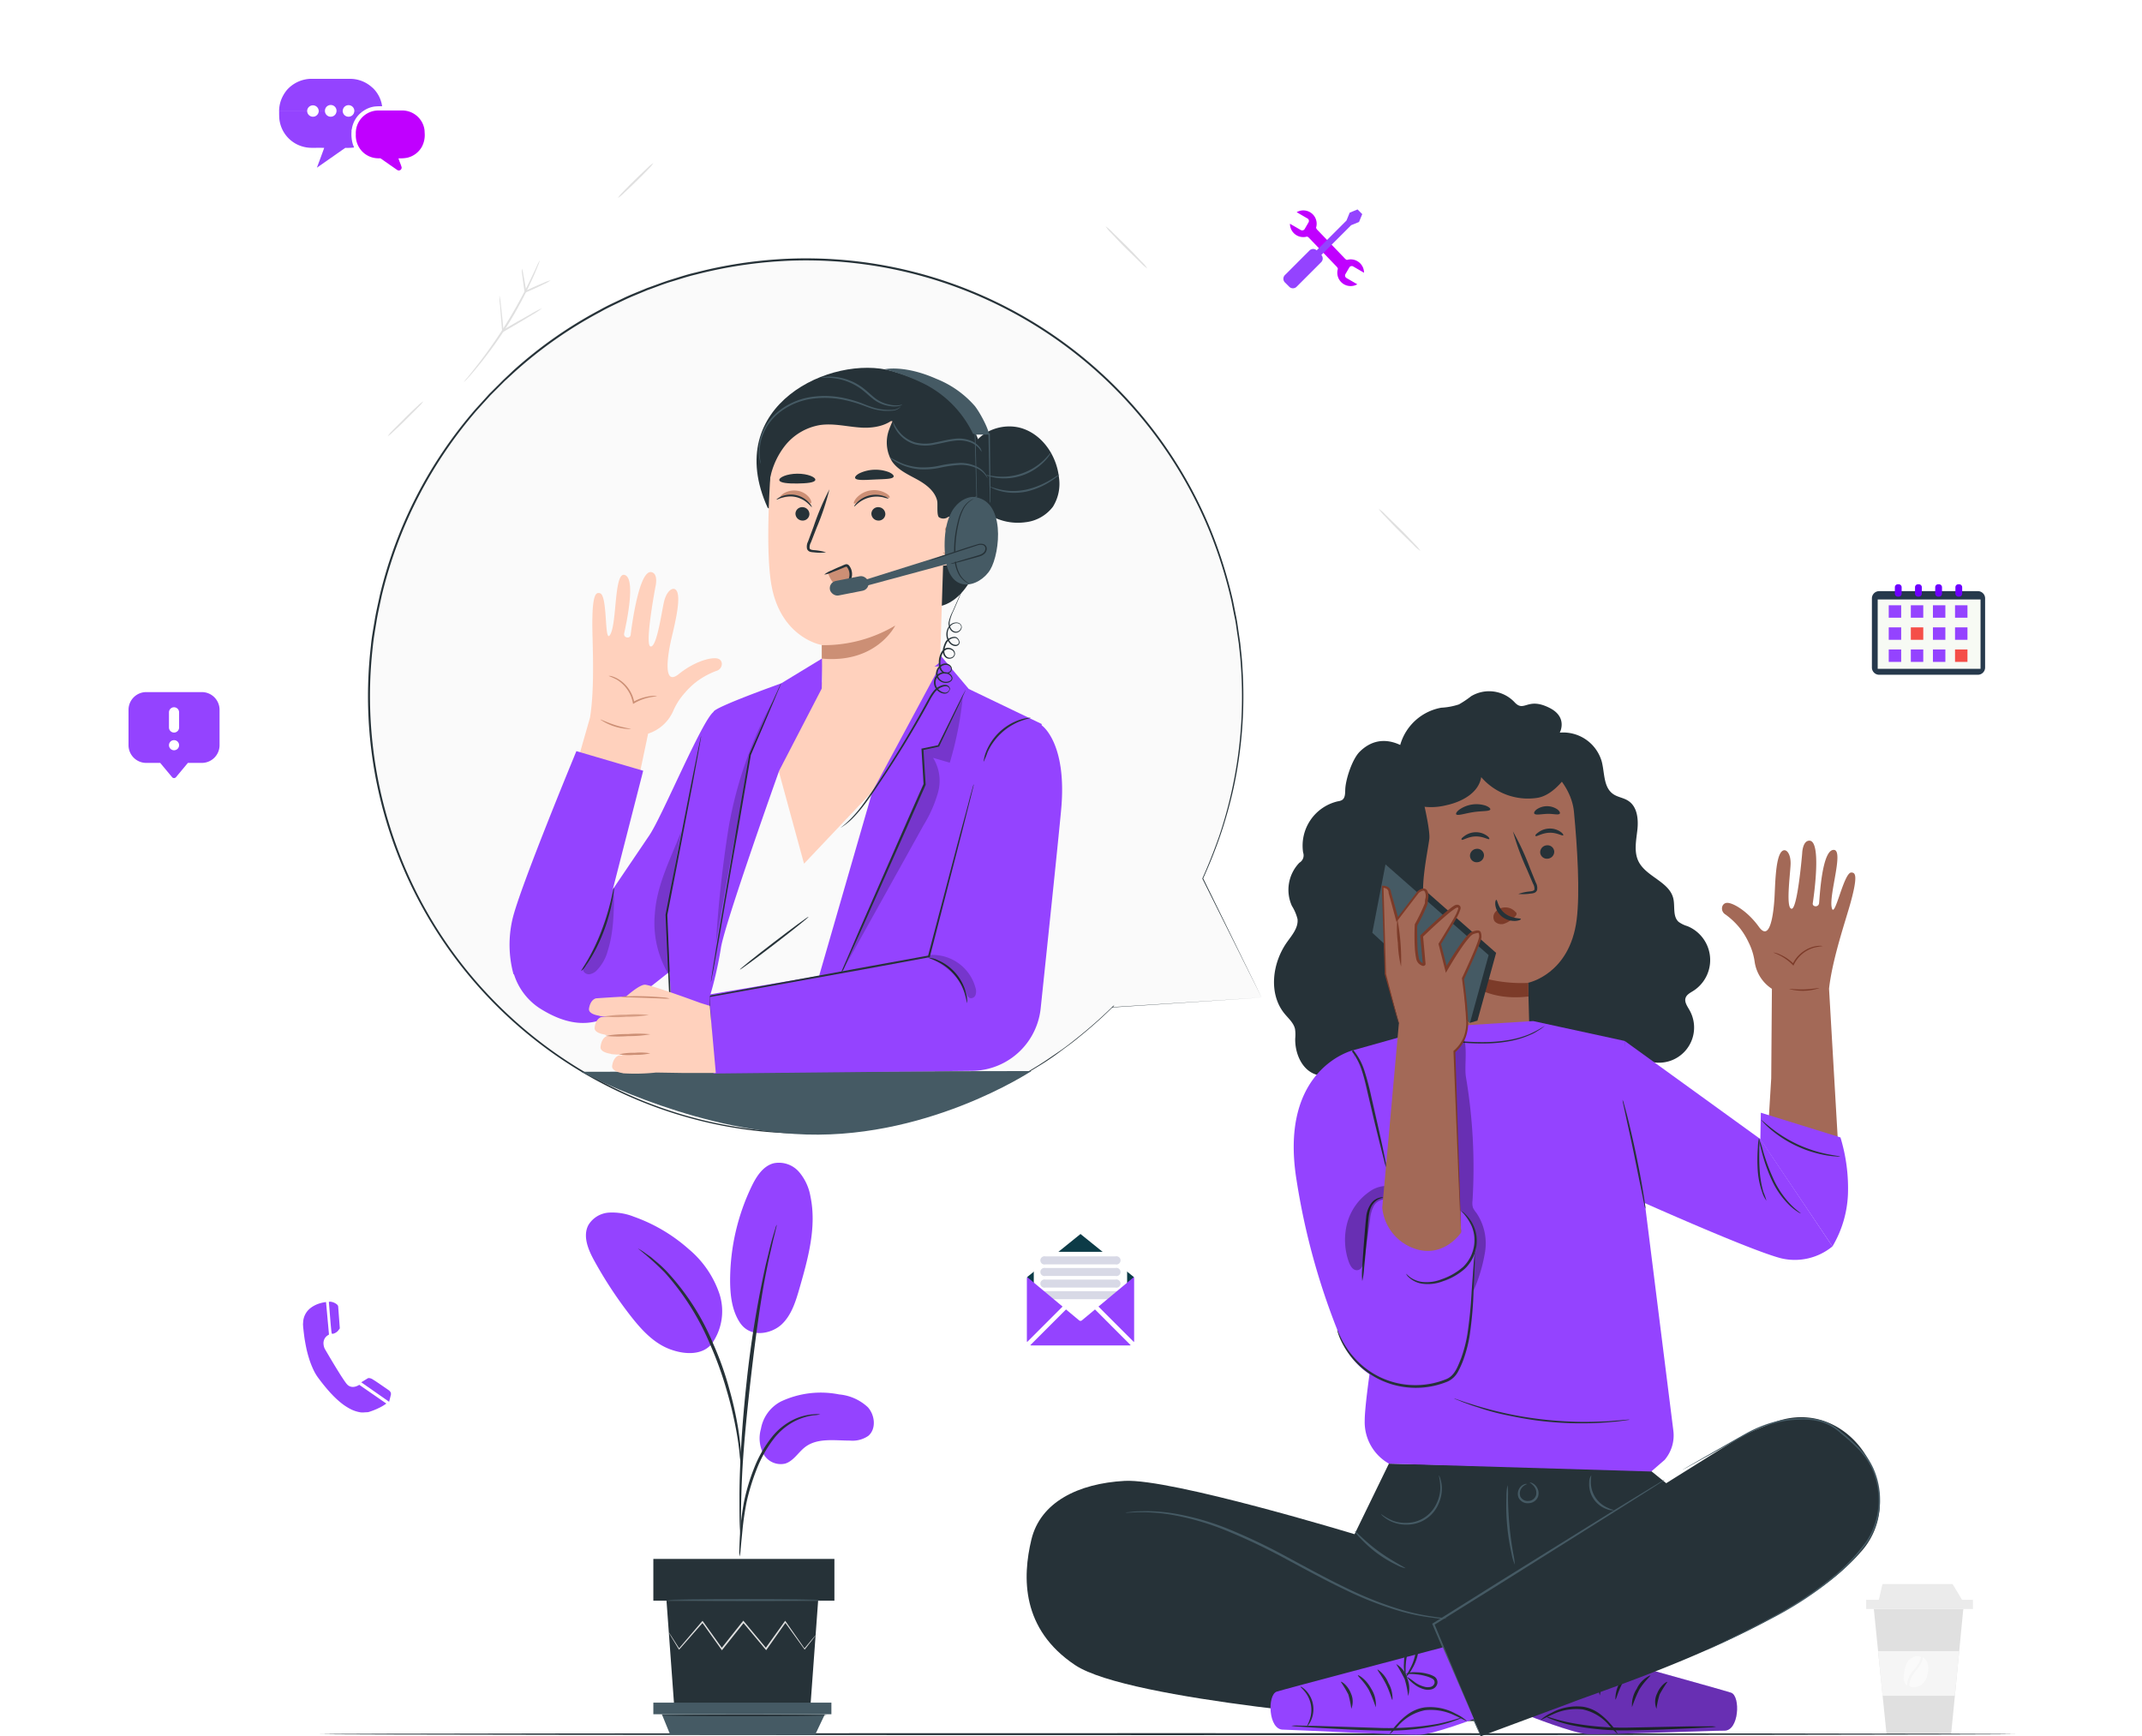 <svg xmlns="http://www.w3.org/2000/svg" xmlns:xlink="http://www.w3.org/1999/xlink" width="400" height="324.234" viewBox="0 0 400 324.234">
  <defs>
    <filter id="Path_38575" x="39.405" y="230.387" width="51.003" height="51.003" filterUnits="userSpaceOnUse">
      <feOffset dy="3" input="SourceAlpha"/>
      <feGaussianBlur stdDeviation="3" result="blur"/>
      <feFlood flood-opacity="0.161"/>
      <feComposite operator="in" in2="blur"/>
      <feComposite in="SourceGraphic"/>
    </filter>
    <filter id="Path_38571" x="221.395" y="24.286" width="51.01" height="51.01" filterUnits="userSpaceOnUse">
      <feOffset dy="3" input="SourceAlpha"/>
      <feGaussianBlur stdDeviation="3" result="blur-2"/>
      <feFlood flood-opacity="0.161"/>
      <feComposite operator="in" in2="blur-2"/>
      <feComposite in="SourceGraphic"/>
    </filter>
    <filter id="Path_38572" x="38.999" y="0" width="51.01" height="51.01" filterUnits="userSpaceOnUse">
      <feOffset dy="3" input="SourceAlpha"/>
      <feGaussianBlur stdDeviation="3" result="blur-3"/>
      <feFlood flood-opacity="0.161"/>
      <feComposite operator="in" in2="blur-3"/>
      <feComposite in="SourceGraphic"/>
    </filter>
    <filter id="Path_38570" x="334.322" y="94.075" width="51.01" height="51.01" filterUnits="userSpaceOnUse">
      <feOffset dy="3" input="SourceAlpha"/>
      <feGaussianBlur stdDeviation="3" result="blur-4"/>
      <feFlood flood-opacity="0.161"/>
      <feComposite operator="in" in2="blur-4"/>
      <feComposite in="SourceGraphic"/>
    </filter>
    <filter id="Ellipse_1016" x="176.163" y="219.26" width="51.01" height="51.01" filterUnits="userSpaceOnUse">
      <feOffset dy="3" input="SourceAlpha"/>
      <feGaussianBlur stdDeviation="3" result="blur-5"/>
      <feFlood flood-opacity="0.161"/>
      <feComposite operator="in" in2="blur-5"/>
      <feComposite in="SourceGraphic"/>
    </filter>
    <filter id="Path_38636" x="6.999" y="113.233" width="51.01" height="51.011" filterUnits="userSpaceOnUse">
      <feOffset dy="3" input="SourceAlpha"/>
      <feGaussianBlur stdDeviation="3" result="blur-6"/>
      <feFlood flood-opacity="0.161"/>
      <feComposite operator="in" in2="blur-6"/>
      <feComposite in="SourceGraphic"/>
    </filter>
  </defs>
  <g id="sp-item-img2" transform="translate(-60 -2801.767)">
    <rect id="Rectangle_4669" data-name="Rectangle 4669" width="400" height="320" transform="translate(60 2806)" fill="#fff"/>
    <g id="Group_21415" data-name="Group 21415" transform="translate(12.652 37.411)">
      <g id="Call_center-pana" data-name="Call center-pana" transform="translate(107.093 2794.802)">
        <g id="freepik--background-complete--inject-99" transform="translate(12.656 0)">
          <path id="Path_38396" data-name="Path 38396" d="M72.471,293.469a19.19,19.19,0,0,0,3.081-.491c.59,2.962.807,3.278,1.025,3.278h.084c.246-.049.442-.091-.19-3.454,3.425-.744,3.4-.941,3.355-1.186h0a.3.3,0,0,0-.126-.182c-.2-.133-1.348,0-3.411.449a10.29,10.29,0,0,0-.891-3.222.3.3,0,0,0-.393.07,10.431,10.431,0,0,0,.372,3.341c-3.152.7-3.278.912-3.327,1a.3.3,0,0,0,0,.232C72.071,293.384,72.1,293.469,72.471,293.469Z" transform="translate(-49.911 -116.771)" fill="#fff"/>
          <path id="Path_38399" data-name="Path 38399" d="M239.425,136a6.675,6.675,0,0,1-1.06,1.235c-.7.7-1.657,1.713-2.745,2.808s-2.106,2.022-2.808,2.7a7.391,7.391,0,0,1-1.242,1.039,6.613,6.613,0,0,1,1.053-1.235c.7-.7,1.664-1.713,2.752-2.808s2.106-2.029,2.808-2.7A6.558,6.558,0,0,1,239.425,136Z" transform="translate(-97.466 -71.282)" fill="#e0e0e0"/>
          <path id="Path_38400" data-name="Path 38400" d="M304.18,135.79a6.932,6.932,0,0,1,1.235,1.067c.7.7,1.713,1.657,2.808,2.738s2.022,2.106,2.7,2.808a7.241,7.241,0,0,1,1.039,1.249,7.268,7.268,0,0,1-1.235-1.06c-.7-.7-1.706-1.657-2.808-2.745s-2.029-2.106-2.7-2.808A6.7,6.7,0,0,1,304.18,135.79Z" transform="translate(-119.108 -71.219)" fill="#e0e0e0"/>
          <path id="Path_38402" data-name="Path 38402" d="M239.29,68.492a7.566,7.566,0,0,1-1.235-1.067c-.7-.7-1.706-1.657-2.808-2.738s-2.015-2.106-2.7-2.808a6.585,6.585,0,0,1-1.032-1.249,7.1,7.1,0,0,1,1.228,1.06c.7.7,1.713,1.657,2.808,2.745s2.022,2.106,2.7,2.808A6.353,6.353,0,0,1,239.29,68.492Z" transform="translate(-97.451 -48.816)" fill="#e0e0e0"/>
          <path id="Path_38404" data-name="Path 38404" d="M452.593,428.45l-2.274,23.367H438.253L435.88,428.45Z" transform="translate(-158.363 -158.451)" fill="#e0e0e0"/>
          <rect id="Rectangle_4663" data-name="Rectangle 4663" width="19.949" height="1.713" transform="translate(296.034 269.999) rotate(180)" fill="#ebebeb"/>
          <path id="Path_38405" data-name="Path 38405" d="M450.96,421.82l1.993,3.327H437.09l.765-3.327Z" transform="translate(-158.724 -156.475)" fill="#ebebeb"/>
          <path id="Path_38406" data-name="Path 38406" d="M452.165,439.66,451.35,448H437.859l-.849-8.339Z" transform="translate(-158.7 -161.792)" fill="#f5f5f5"/>
          <path id="Path_38407" data-name="Path 38407" d="M445.34,446.663a3.846,3.846,0,0,1,.625-2.064c.337-.519.744-.969,1.074-1.4a4.343,4.343,0,0,0,.7-1.313,2.438,2.438,0,0,0,.105-.583l.091.049a2.106,2.106,0,0,1,.884,1.4,3.924,3.924,0,0,1-.077,1.664,3.579,3.579,0,0,1-.877,1.769,2.407,2.407,0,0,1-2.106.653A1.785,1.785,0,0,1,445.34,446.663Z" transform="translate(-161.183 -162.281)" fill="#fafafa"/>
          <path id="Path_38408" data-name="Path 38408" d="M443.87,444.744a7.222,7.222,0,0,1,.428-2.19,2.408,2.408,0,0,1,1.6-1.474,1.846,1.846,0,0,1,1.158.049,2.72,2.72,0,0,1-.14.59,4.568,4.568,0,0,1-.7,1.235c-.33.435-.744.884-1.095,1.4a3.789,3.789,0,0,0-.618,1.72,3.339,3.339,0,0,0,0,.372,1.4,1.4,0,0,1-.463-.463A2.288,2.288,0,0,1,443.87,444.744Z" transform="translate(-160.738 -162.195)" fill="#fafafa"/>
          <path id="Path_38416" data-name="Path 38416" d="M47.174,107.19a6.262,6.262,0,0,1-.9,1.039c-.583.611-1.4,1.4-2.323,2.337s-1.755,1.706-2.38,2.274a5.258,5.258,0,0,1-1.053.87,6.17,6.17,0,0,1,.877-1.039c.583-.611,1.4-1.4,2.323-2.337s1.762-1.706,2.38-2.274a5.763,5.763,0,0,1,1.074-.87Z" transform="translate(-40.52 -62.694)" fill="#e0e0e0"/>
          <path id="Path_38417" data-name="Path 38417" d="M101.78,107.18a6.168,6.168,0,0,1,1.039.9c.611.583,1.4,1.4,2.337,2.316s1.7,1.762,2.267,2.38a6.486,6.486,0,0,1,.877,1.053,5.272,5.272,0,0,1-1.039-.891c-.611-.583-1.4-1.4-2.344-2.323s-1.706-1.769-2.274-2.387A5.615,5.615,0,0,1,101.78,107.18Z" transform="translate(-58.78 -62.691)" fill="#e0e0e0"/>
          <path id="Path_38418" data-name="Path 38418" d="M101.76,50.321a5.735,5.735,0,0,1,.87-1.046c.583-.611,1.4-1.439,2.316-2.337s1.762-1.7,2.38-2.267a5.763,5.763,0,0,1,1.053-.87,5.616,5.616,0,0,1-.835,1.032c-.583.618-1.4,1.446-2.323,2.344s-1.762,1.706-2.387,2.274A5.615,5.615,0,0,1,101.76,50.321Z" transform="translate(-58.774 -43.8)" fill="#e0e0e0"/>
          <path id="Path_38422" data-name="Path 38422" d="M74.973,69.66a6.484,6.484,0,0,1-.358,1c-.239.639-.625,1.551-1.13,2.66a75.929,75.929,0,0,1-4.513,8.423,75.113,75.113,0,0,1-5.559,7.721c-.779.948-1.4,1.692-1.888,2.2a7.56,7.56,0,0,1-.744.758,5.736,5.736,0,0,1,.646-.842c.435-.526,1.053-1.3,1.8-2.253a90.662,90.662,0,0,0,5.426-7.763,90.547,90.547,0,0,0,4.584-8.339c.526-1.1.948-1.986,1.228-2.611A5.944,5.944,0,0,1,74.973,69.66Z" transform="translate(-46.559 -51.508)" fill="#e0e0e0"/>
          <path id="Path_38423" data-name="Path 38423" d="M70.239,79a12.122,12.122,0,0,1,.288,1.916c.14,1.2.316,2.864.491,4.752l-.246-.133.786-.456c1.818-1.06,3.51-2,4.682-2.667a15.611,15.611,0,0,1,1.986-1.018,14.5,14.5,0,0,1-1.839,1.221c-1.172.7-2.808,1.692-4.633,2.745l-.786.456-.218.126v-.253c-.168-1.881-.3-3.559-.386-4.759A11.87,11.87,0,0,1,70.239,79Z" transform="translate(-49.378 -54.292)" fill="#e0e0e0"/>
          <path id="Path_38424" data-name="Path 38424" d="M81.576,74.07a6.26,6.26,0,0,1-1.228.7c-.779.386-1.853.891-3.06,1.4l-.372.168-.2.091v-.211c-.183-1.214-.337-2.3-.428-3.074a5.222,5.222,0,0,1-.084-1.27,5.159,5.159,0,0,1,.3,1.235c.154.772.344,1.846.533,3.06l-.281-.091.372-.168c1.2-.548,2.3-1.025,3.1-1.355A6.612,6.612,0,0,1,81.576,74.07Z" transform="translate(-51.155 -52.17)" fill="#e0e0e0"/>
        </g>
        <g id="freepik--Floor--inject-99" transform="translate(0 293.184)">
          <path id="Path_38425" data-name="Path 38425" d="M339.076,461.663c0,.105-70.9.183-158.286.183s-158.3-.077-158.3-.183,70.9-.183,158.3-.183S339.076,461.564,339.076,461.663Z" transform="translate(-22.49 -461.48)" fill="#263238"/>
        </g>
        <g id="freepik--Plant--inject-99" transform="translate(49.672 186.67)">
          <path id="Path_38426" data-name="Path 38426" d="M143.439,372.559a17.481,17.481,0,0,1,10.866-1.32,9.007,9.007,0,0,1,5.37,2.394c1.341,1.481,1.6,4.092.056,5.363a5.188,5.188,0,0,1-3.383.863c-2.878,0-6.065-.541-8.36,1.186-1.306.99-2.183,2.625-3.748,3.11a3.7,3.7,0,0,1-4.071-1.811,6.317,6.317,0,0,1-.463-4.668A7.132,7.132,0,0,1,143.439,372.559Z" transform="translate(-107.026 -327.977)" fill="#9443ff"/>
          <path id="Path_38427" data-name="Path 38427" d="M133.522,339.7c2.022,2.885,5.952,1.93,7.777.168s2.59-4.317,3.292-6.753c1.6-5.566,3.215-11.406,2.029-17.071a9.511,9.511,0,0,0-2.183-4.647,4.963,4.963,0,0,0-4.7-1.558c-1.979.519-3.215,2.464-4.106,4.31a40.67,40.67,0,0,0-4.015,17.464c0,2.808.316,5.763,1.9,8.086" transform="translate(-104.69 -309.737)" fill="#9443ff"/>
          <path id="Path_38428" data-name="Path 38428" d="M116.542,347.786a10.5,10.5,0,0,0,1.629-9.666,18.7,18.7,0,0,0-5.721-8.311,31,31,0,0,0-10.248-6.051,10.893,10.893,0,0,0-4.619-.765,4.843,4.843,0,0,0-3.875,2.337c-1.074,2.064-.042,4.556,1.074,6.591a77.616,77.616,0,0,0,6.739,10.262c2.022,2.6,4.331,5.166,7.405,6.317s6.275,1.039,7.9-1.1" transform="translate(-93.255 -313.684)" fill="#9443ff"/>
          <path id="Path_38429" data-name="Path 38429" d="M134.115,403.186a6.492,6.492,0,0,0,.183-1.313c.091-.955.211-2.155.351-3.58a51.421,51.421,0,0,1,.772-5.265,41.5,41.5,0,0,1,1.909-6.2,22.959,22.959,0,0,1,3.166-5.615,11.757,11.757,0,0,1,4-3.327,11.231,11.231,0,0,1,3.376-1.053,5.771,5.771,0,0,0,1.306-.189,6.521,6.521,0,0,0-1.334,0,10.283,10.283,0,0,0-3.51.919,11.771,11.771,0,0,0-4.212,3.355,22.308,22.308,0,0,0-3.278,5.721,37.6,37.6,0,0,0-1.9,6.317,43.991,43.991,0,0,0-.7,5.314c-.112,1.523-.154,2.752-.176,3.608A6.029,6.029,0,0,0,134.115,403.186Z" transform="translate(-105.416 -329.67)" fill="#263238"/>
          <path id="Path_38430" data-name="Path 38430" d="M134.371,385.417a2.574,2.574,0,0,0,0-.611v-1.741c0-1.509,0-3.7.084-6.395.133-5.4.6-11.231,1.5-19.408.849-7.721,1.993-16.671,3.194-22.5.26-1.327.519-2.52.765-3.566s.435-1.951.625-2.681.3-1.249.407-1.692a2.539,2.539,0,0,0,.105-.6,2.633,2.633,0,0,0-.211.569c-.133.435-.3.99-.505,1.671s-.456,1.614-.7,2.66-.562,2.232-.842,3.552a197.108,197.108,0,0,0-3.355,20.868c-.9,8.206-1.306,15.681-1.341,21.1,0,2.7,0,4.914.091,6.409.049.7.084,1.278.112,1.741A2.473,2.473,0,0,0,134.371,385.417Z" transform="translate(-105.427 -314.653)" fill="#263238"/>
          <path id="Path_38431" data-name="Path 38431" d="M126.342,372.867a10.355,10.355,0,0,0,0-1.818,48.643,48.643,0,0,0-.555-4.913,65.128,65.128,0,0,0-1.6-7.181,58.724,58.724,0,0,0-3-8.493,45.282,45.282,0,0,0-8.816-13.73,22.82,22.82,0,0,0-2.106-1.93c-.323-.267-.6-.534-.891-.744l-.8-.555a10.753,10.753,0,0,0-1.53-.983A55.2,55.2,0,0,1,112.058,337a47.731,47.731,0,0,1,8.592,13.674,66.632,66.632,0,0,1,3.018,8.423,71.041,71.041,0,0,1,1.706,7.111c.379,2.05.6,3.72.7,4.878A12.328,12.328,0,0,0,126.342,372.867Z" transform="translate(-97.363 -316.528)" fill="#263238"/>
          <path id="Path_38432" data-name="Path 38432" d="M114.69,426.24l1.446,19.795H141.56l1.446-19.795Z" transform="translate(-99.644 -344.462)" fill="#263238"/>
          <rect id="Rectangle_4667" data-name="Rectangle 4667" width="33.812" height="7.798" transform="translate(12.589 73.979)" fill="#263238"/>
          <path id="Path_38433" data-name="Path 38433" d="M111.19,453.36v2.162h33.251V453.36Z" transform="translate(-98.601 -352.546)" fill="#455a64"/>
          <path id="Path_38434" data-name="Path 38434" d="M115.008,460.252l-1.558-3.812H143.9l-1.811,3.812Z" transform="translate(-99.275 -353.464)" fill="#455a64"/>
          <path id="Path_38435" data-name="Path 38435" d="M142.709,434.295a1.056,1.056,0,0,1-.119.183l-.379.5-1.481,1.9-.07.084-.063-.091c-.927-1.285-2.169-3.011-3.636-5.033h.211c-1.088,1.53-2.288,3.243-3.587,5.075l-.112.154-.126-.147-4.226-5.054h.246l-.232.295-3.8,4.766-.126.154-.112-.161-3.608-5.054h.211l-4.415,5.026-.084.091-.056-.1-1.4-2.323c-.147-.253-.26-.456-.358-.618a.815.815,0,0,1-.105-.225,1.23,1.23,0,0,1,.147.2l.393.6,1.453,2.281h-.14l4.345-5.089.112-.126.1.133,3.615,5.054h-.246l3.79-4.773.239-.295.119-.147.126.147,4.212,5.061H133.3l3.622-5.047.105-.147.105.147,3.559,5.089h-.126l1.537-1.846.414-.477C142.652,434.344,142.7,434.288,142.709,434.295Z" transform="translate(-99.817 -346.045)" fill="#e0e0e0"/>
          <path id="Path_38436" data-name="Path 38436" d="M143.453,425.991c0,.084-6.374.154-14.235.154s-14.228-.07-14.228-.154,6.367-.161,14.228-.161S143.453,425.9,143.453,425.991Z" transform="translate(-99.734 -344.34)" fill="#455a64"/>
          <path id="Path_38437" data-name="Path 38437" d="M144.255,456.681c0,.084-6.928.154-15.443.154s-15.443-.07-15.443-.154,6.921-.161,15.443-.161S144.255,456.59,144.255,456.681Z" transform="translate(-99.251 -353.488)" fill="#263238"/>
        </g>
        <g id="freepik--character-2--inject-99" transform="translate(131.972 98.627)">
          <path id="Path_38438" data-name="Path 38438" d="M415.985,236.575c-.555-2.38,2.253-10.606.442-10.789-2.309-.232-2.7,9.125-2.808,9.953s-1.292.7-1.179,0c.168-1.081,1.706-11.659-.625-11.68-1.292,0-1.348,2.337-1.348,2.337s-.87,10.424-1.972,10.375-.316-5.98-.2-8.185-.948-3.334-1.734-2.422c-1.144,1.341-1.137,6.718-1.285,8.83s-.7,8.2-2.892,5.159-4.984-4.584-6.016-4.478-1.221,1.593-.225,2.176a13.772,13.772,0,0,1,2.73,2.6,13.519,13.519,0,0,1,1.579,2.59,11.643,11.643,0,0,1,1.144,3.685,7.244,7.244,0,0,0,3.215,5l-.126,16.7-.5,8.227,13.007,4.513L415.48,251.7c.639-5.665,3.138-12.824,4.043-16.144,1.453-5.3.772-5.524.126-5.552C418.217,229.949,416.518,238.9,415.985,236.575Z" transform="translate(-265.639 -196.157)" fill="#a36957"/>
          <path id="Path_38439" data-name="Path 38439" d="M418.4,252.09a12.346,12.346,0,0,0-1.593.267,6.065,6.065,0,0,0-3.811,3.2l-.084.168-.126-.126a9.293,9.293,0,0,0-2.464-1.8c-.7-.344-1.13-.477-1.123-.519a3.789,3.789,0,0,1,1.193.365,8.318,8.318,0,0,1,2.583,1.762l-.211.042a5.985,5.985,0,0,1,.653-1.081,6.157,6.157,0,0,1,1.671-1.5,5.693,5.693,0,0,1,1.678-.7,5.133,5.133,0,0,1,1.2-.14A1.717,1.717,0,0,1,418.4,252.09Z" transform="translate(-269.727 -204.491)" fill="#7c3b29"/>
          <path id="Path_38440" data-name="Path 38440" d="M419.015,263.264a9.694,9.694,0,0,1-5.615.183c0-.084,1.271.112,2.808.063S418.994,263.187,419.015,263.264Z" transform="translate(-270.979 -207.838)" fill="#7c3b29"/>
          <path id="Path_38441" data-name="Path 38441" d="M309.41,196.165a9.771,9.771,0,0,1,8-8.781,12.634,12.634,0,0,0,3.3-.618,18.755,18.755,0,0,0,2.281-1.53,6.528,6.528,0,0,1,8.072,1.088c1.867,2.064,2.344-1.025,6.542,1.081,3.51,1.748,1.937,4.633,1.937,4.633a7.483,7.483,0,0,1,7.834,5.391c.555,2.106.3,4.773,2.106,6.058.863.625,2.008.7,2.9,1.32,1.643,1.1,1.867,3.411,1.65,5.377s-.667,4.057.183,5.84c1.4,2.927,5.763,3.811,6.521,6.963.358,1.488-.147,3.334.983,4.373a5.271,5.271,0,0,0,1.643.807,6.837,6.837,0,0,1,1.123,12.087c-.583.372-1.285.7-1.474,1.4s.33,1.467.7,2.106a6.57,6.57,0,0,1-8.711,9.16,10.3,10.3,0,0,1-5.679,5.215,6.247,6.247,0,0,1-3.573.351,7.216,7.216,0,0,1-2.569-1.341c-3.7-2.808-8.922-7.083-9.574-11.666" transform="translate(-239.983 -184.308)" fill="#263238"/>
          <path id="Path_38442" data-name="Path 38442" d="M309.221,208.1l-.161-3.285,19.612-4.366c6.072-.835,12.838,5.061,13.414,11.154.639,6.774,1.151,15.071.505,20.16-1.306,10.234-9.069,11.771-9.069,11.771l.274,10.108-22.511.983Z" transform="translate(-239.879 -189.094)" fill="#a36957"/>
          <path id="Path_38443" data-name="Path 38443" d="M349.745,226.433a1.306,1.306,0,0,1-1.221,1.355,1.256,1.256,0,0,1-1.4-1.137,1.313,1.313,0,0,1,1.221-1.355,1.249,1.249,0,0,1,1.4,1.137Z" transform="translate(-251.223 -196.522)" fill="#263238"/>
          <path id="Path_38444" data-name="Path 38444" d="M351.045,222.093c-.161.175-1.172-.526-2.576-.477s-2.415.779-2.569.618.077-.386.512-.7a3.608,3.608,0,0,1,2.057-.7,3.44,3.44,0,0,1,2.05.59C350.961,221.714,351.122,222.015,351.045,222.093Z" transform="translate(-250.845 -195.193)" fill="#263238"/>
          <path id="Path_38445" data-name="Path 38445" d="M331.058,227.363a1.313,1.313,0,0,1-1.214,1.362,1.249,1.249,0,0,1-1.4-1.137,1.313,1.313,0,0,1,1.214-1.362,1.257,1.257,0,0,1,1.4,1.137Z" transform="translate(-245.655 -196.799)" fill="#263238"/>
          <path id="Path_38446" data-name="Path 38446" d="M331.375,223.08c-.154.175-1.172-.526-2.576-.484s-2.415.786-2.569.618.077-.386.519-.7a3.615,3.615,0,0,1,2.05-.7,3.461,3.461,0,0,1,2.057.6C331.3,222.694,331.452,223,331.375,223.08Z" transform="translate(-244.982 -195.485)" fill="#263238"/>
          <path id="Path_38447" data-name="Path 38447" d="M340.868,233.277a9.068,9.068,0,0,1,2.274-.484c.358-.049.7-.133.744-.379a1.839,1.839,0,0,0-.267-1.053c-.365-.856-.751-1.755-1.151-2.7a47.615,47.615,0,0,1-2.6-7.068,48.3,48.3,0,0,1,3.173,6.844c.379.948.751,1.853,1.1,2.716a2.036,2.036,0,0,1,.232,1.4.877.877,0,0,1-.576.54,2.322,2.322,0,0,1-.6.105,9.5,9.5,0,0,1-2.316.077Z" transform="translate(-249.056 -195.42)" fill="#263238"/>
          <path id="Path_38448" data-name="Path 38448" d="M337.932,260.529a26.948,26.948,0,0,1-14.1-3.229s3.664,7.019,14.172,5.763Z" transform="translate(-244.281 -206.064)" fill="#7c3b29"/>
          <path id="Path_38449" data-name="Path 38449" d="M338.841,242.709a2.527,2.527,0,0,0-2.3-.87,2.31,2.31,0,0,0-1.565.905,1.46,1.46,0,0,0-.063,1.678,1.713,1.713,0,0,0,1.86.407,5.342,5.342,0,0,0,1.762-1.123,1.6,1.6,0,0,0,.386-.428.477.477,0,0,0,0-.526" transform="translate(-247.514 -201.448)" fill="#7c3b29"/>
          <path id="Path_38450" data-name="Path 38450" d="M335.373,239.8c.225,0,.274,1.509,1.614,2.548s2.955.828,2.976,1.039c0,.1-.351.309-1.039.351a3.825,3.825,0,0,1-2.471-.779,3.313,3.313,0,0,1-1.263-2.141C335.106,240.179,335.267,239.8,335.373,239.8Z" transform="translate(-247.66 -200.848)" fill="#263238"/>
          <path id="Path_38451" data-name="Path 38451" d="M331.136,215.335c-.126.393-1.53.253-3.173.505s-2.962.737-3.194.4c-.105-.161.119-.526.646-.913a5.573,5.573,0,0,1,4.85-.7C330.876,214.865,331.192,215.153,331.136,215.335Z" transform="translate(-244.554 -193.265)" fill="#263238"/>
          <path id="Path_38452" data-name="Path 38452" d="M350.3,216.273c-.239.33-1.214,0-2.38.049s-2.141.281-2.38-.049c-.105-.154.042-.484.463-.8a3.439,3.439,0,0,1,3.833,0C350.253,215.788,350.4,216.111,350.3,216.273Z" transform="translate(-250.741 -193.423)" fill="#263238"/>
          <path id="Path_38453" data-name="Path 38453" d="M343.325,198.187c-1.4,3.671-4.661,9.223-8.529,9.883a11.526,11.526,0,0,1-10.529-3.868c-.449,2.927-3.594,4.619-6.486,5.243a11.7,11.7,0,0,1-6.205-.119,6.163,6.163,0,0,1-4.134-4.345c-.414-2.05,2.274-7.272,4.317-7.721" transform="translate(-239.384 -188.168)" fill="#263238"/>
          <path id="Path_38454" data-name="Path 38454" d="M306.1,252.432a8.023,8.023,0,0,1-5.349,7.525,5.686,5.686,0,0,1-10.817,2.99,6.86,6.86,0,0,0-.955-1.86c-1.081-1.186-3-.8-4.563-1.186-2.808-.7-4.247-3.973-4.141-6.872a7.285,7.285,0,0,0-.042-1.706c-.253-1.144-1.221-1.958-1.958-2.864-3.046-3.72-2.3-9.5.5-13.407.934-1.3,2.106-2.681,1.923-4.268a8.606,8.606,0,0,0-1.053-2.457,7.286,7.286,0,0,1,1.4-8.051,1.586,1.586,0,0,0,.7-1.909,8.5,8.5,0,0,1,6.514-9.567,2.007,2.007,0,0,0,.737-.225c.632-.386.59-1.285.618-2.022.091-1.951,1.327-5.665,2.709-7.019,3.847-3.79,8.023-1.228,9.539,0,0,0,3.8,13.709,3.446,16.341s-1.8,9.223-.835,12.1,2.632,8.8,1.635,11.526S306.1,252.432,306.1,252.432Z" transform="translate(-230.116 -188.252)" fill="#263238"/>
          <path id="Path_38455" data-name="Path 38455" d="M351,438.4s29.72,8.227,30.885,8.648c1.79.625,1.488,7.188-1.3,7.082-1.313-.049-22.827.8-25.543.632s-10.915-3.4-10.915-3.4Z" transform="translate(-250.332 -260.044)" fill="#9443ff"/>
          <path id="Path_38456" data-name="Path 38456" d="M371.536,452.03a25.694,25.694,0,0,1,1.313-3.187c.962-1.636,2.19-2.618,2.106-2.737a5.024,5.024,0,0,0-2.534,2.492A5.477,5.477,0,0,0,371.536,452.03Z" transform="translate(-258.484 -262.337)" fill="#263238"/>
          <path id="Path_38457" data-name="Path 38457" d="M367.126,450.138c.147,0,.449-1.4,1.242-2.927s1.727-2.639,1.614-2.745a5.351,5.351,0,0,0-2.057,2.52A6.166,6.166,0,0,0,367.126,450.138Z" transform="translate(-257.177 -261.85)" fill="#263238"/>
          <path id="Path_38458" data-name="Path 38458" d="M362.914,448.91a20.687,20.687,0,0,1,.7-3.138c.667-1.65,1.727-2.667,1.621-2.808s-1.4.807-2.106,2.6A4.594,4.594,0,0,0,362.914,448.91Z" transform="translate(-255.871 -261.4)" fill="#263238"/>
          <path id="Path_38459" data-name="Path 38459" d="M362.758,443.069a5.313,5.313,0,0,0,.316-2.211,10.388,10.388,0,0,0-.3-2.422,9.184,9.184,0,0,0-.442-1.4,1.622,1.622,0,0,0-.477-.7.786.786,0,0,0-1.018.049,1.348,1.348,0,0,0-.4.842,6,6,0,0,0-.035.786,6.473,6.473,0,0,0,.182,1.453,8.965,8.965,0,0,0,.912,2.274,5.96,5.96,0,0,0,1.341,1.783c.063-.042-.435-.737-1.025-1.951a9.581,9.581,0,0,1-.779-2.2,6.584,6.584,0,0,1-.147-1.362c0-.456,0-1.025.274-1.242a.288.288,0,0,1,.393-.035,1.207,1.207,0,0,1,.33.519,11.632,11.632,0,0,1,.449,1.313,12.288,12.288,0,0,1,.393,2.316C362.807,442.2,362.674,443.069,362.758,443.069Z" transform="translate(-255.181 -259.378)" fill="#263238"/>
          <path id="Path_38460" data-name="Path 38460" d="M361.17,445.4a4.212,4.212,0,0,0-1.916-.309,8.634,8.634,0,0,0-2.106.26,4.6,4.6,0,0,0-1.214.449,1.249,1.249,0,0,0-.7,1.355,1.5,1.5,0,0,0,1.074,1.067,2.759,2.759,0,0,0,1.334,0,5.221,5.221,0,0,0,1.93-.948,5.138,5.138,0,0,0,1.4-1.362,13.955,13.955,0,0,0-1.579,1.074,5.25,5.25,0,0,1-1.825.786,2.337,2.337,0,0,1-1.1,0,1.011,1.011,0,0,1-.7-.7.772.772,0,0,1,.442-.828,4.554,4.554,0,0,1,1.081-.421,10.285,10.285,0,0,1,2-.351C360.433,445.369,361.156,445.488,361.17,445.4Z" transform="translate(-253.635 -262.036)" fill="#263238"/>
          <path id="Path_38461" data-name="Path 38461" d="M377.972,452.866a15.469,15.469,0,0,1,.583-2.681,22.545,22.545,0,0,1,1.453-2.33c-.1-.119-1.292.59-1.916,2.141A3.473,3.473,0,0,0,377.972,452.866Z" transform="translate(-260.351 -262.858)" fill="#263238"/>
          <path id="Path_38462" data-name="Path 38462" d="M348.52,456.995a5.617,5.617,0,0,0,1.151.54,25.266,25.266,0,0,0,3.306,1.025,47.421,47.421,0,0,0,11.322,1.053c4.45-.049,8.465-.253,11.378-.372l3.439-.182a6.446,6.446,0,0,0,1.264-.133,6.092,6.092,0,0,0-1.271-.063h-3.447L364.3,459.1a53.113,53.113,0,0,1-11.231-.927C350.212,457.605,348.555,456.875,348.52,456.995Z" transform="translate(-251.64 -265.583)" fill="#263238"/>
          <path id="Path_38463" data-name="Path 38463" d="M347.27,456.866c.042.063.856-.407,2.225-1.011a10.346,10.346,0,0,1,5.615-.934,8.909,8.909,0,0,1,4.864,2.892,16.853,16.853,0,0,0,1.713,1.748,9.406,9.406,0,0,0-1.453-1.986,11.85,11.85,0,0,0-1.972-1.846,7.061,7.061,0,0,0-3.074-1.3,9.827,9.827,0,0,0-5.847,1.109A7.881,7.881,0,0,0,347.27,456.866Z" transform="translate(-251.268 -264.801)" fill="#263238"/>
          <g id="Group_21322" data-name="Group 21322" transform="translate(93.798 178.356)" opacity="0.3">
            <path id="Path_38464" data-name="Path 38464" d="M351,438.4s29.72,8.227,30.885,8.648c1.79.625,1.488,7.188-1.3,7.082-1.313-.049-22.827.8-25.543.632s-10.915-3.4-10.915-3.4Z" transform="translate(-344.13 -438.4)"/>
          </g>
          <path id="Path_38465" data-name="Path 38465" d="M278.153,389.77l-6.416,13.182s-34.3-10.431-42.944-9.953-15.723,3.952-17.408,10.971-1.909,16.706,8.178,23.431,60.2,10.438,60.2,10.438h19.83L332.005,395.1l-5.222-4.212Z" transform="translate(-210.502 -245.549)" fill="#263238"/>
          <path id="Path_38466" data-name="Path 38466" d="M296.777,422.482a2.878,2.878,0,0,1-.653,0,9.737,9.737,0,0,1-1.86-.147,39.062,39.062,0,0,1-6.725-1.4,64.71,64.71,0,0,1-9.476-3.713c-3.468-1.636-7.167-3.65-11.055-5.735a113.576,113.576,0,0,0-11.231-5.37,49.887,49.887,0,0,0-9.687-2.9,33.57,33.57,0,0,0-6.788-.59c-.807,0-1.4.063-1.86.07a3.593,3.593,0,0,1-.653,0,3.509,3.509,0,0,1,.646-.091c.428-.035,1.046-.147,1.86-.154a31.9,31.9,0,0,1,6.851.456,48.53,48.53,0,0,1,9.778,2.808,108.916,108.916,0,0,1,11.231,5.363c3.889,2.106,7.574,4.106,11.02,5.756a67.591,67.591,0,0,0,9.4,3.776,41.559,41.559,0,0,0,6.654,1.509c.8.14,1.4.169,1.846.232a4.27,4.27,0,0,1,.7.133Z" transform="translate(-218.338 -249.32)" fill="#455a64"/>
          <path id="Path_38467" data-name="Path 38467" d="M344.391,430.666c6.374-2.506,41.414-13.653,53.817-27.986a13.7,13.7,0,0,0,3.39-11.9c-1.727-9.56-10.529-15.934-19.654-12.326-1.3.519-4.275,1.678-5.524,2.344-3.4,1.825-58.52,36.788-58.52,36.788s9.6,18.728,9.364,19.444Z" transform="translate(-242.514 -241.872)" fill="#263238"/>
          <path id="Path_38468" data-name="Path 38468" d="M361.8,394.06a.74.74,0,0,1-.147.119l-.463.316-1.8,1.172-6.661,4.212-22.041,13.856L318.716,421.2l.077-.246c2.555,6.135,4.724,11.371,6.317,15.106.744,1.832,1.341,3.292,1.762,4.338.19.477.337.863.456,1.158a1.93,1.93,0,0,1,.133.407,2.309,2.309,0,0,1-.2-.379c-.126-.288-.295-.667-.512-1.137l-1.867-4.289c-1.586-3.727-3.812-8.936-6.423-15.049l-.063-.154.14-.091,11.933-7.49,22.1-13.737,6.732-4.12,1.839-1.109.484-.274A.716.716,0,0,1,361.8,394.06Z" transform="translate(-242.663 -246.827)" fill="#455a64"/>
          <path id="Path_38469" data-name="Path 38469" d="M307.248,414.661a5.707,5.707,0,0,1-1.628-.611,22.753,22.753,0,0,1-3.6-2.155,23,23,0,0,1-3.145-2.808,5.728,5.728,0,0,1-1.074-1.369c.1-.091,1.853,1.9,4.471,3.8S307.3,414.541,307.248,414.661Z" transform="translate(-236.523 -250.898)" fill="#455a64"/>
          <path id="Path_38470" data-name="Path 38470" d="M338.337,395.48a12.539,12.539,0,0,1,.084,2.19c0,1.355.077,3.215.26,5.264s.47,3.9.7,5.229a12.791,12.791,0,0,1,.309,2.176,9.5,9.5,0,0,1-.611-2.106,40.871,40.871,0,0,1-.955-10.529A9.9,9.9,0,0,1,338.337,395.48Z" transform="translate(-248.533 -247.251)" fill="#455a64"/>
          <path id="Path_38471" data-name="Path 38471" d="M343.353,394.826a.805.805,0,0,1,.435.056,1.973,1.973,0,0,1,.905.765,2.106,2.106,0,0,1,.267,1.769,1.909,1.909,0,0,1-1.8,1.249,1.846,1.846,0,0,1-1.874-1.095,1.958,1.958,0,0,1,.239-1.769,1.748,1.748,0,0,1,.962-.7.646.646,0,0,1,.435,0,2.107,2.107,0,0,0-1.137.877,1.692,1.692,0,0,0-.133,1.46,1.5,1.5,0,0,0,1.488.814,1.537,1.537,0,0,0,1.4-.955,1.818,1.818,0,0,0-.147-1.474,2.569,2.569,0,0,0-1.039-1Z" transform="translate(-249.45 -247.054)" fill="#455a64"/>
          <path id="Path_38472" data-name="Path 38472" d="M315.546,392.85a1.91,1.91,0,0,1,.3.653,5.777,5.777,0,0,1,.288,1.937,6.886,6.886,0,0,1-.639,2.808,6.36,6.36,0,0,1-5.693,3.832,6.878,6.878,0,0,1-2.878-.477,6.112,6.112,0,0,1-1.685-1,2.037,2.037,0,0,1-.491-.527,10.874,10.874,0,0,0,2.281,1.3,7.02,7.02,0,0,0,2.752.372,6.163,6.163,0,0,0,5.356-3.608,6.934,6.934,0,0,0,.7-2.681A10.281,10.281,0,0,0,315.546,392.85Z" transform="translate(-238.594 -246.467)" fill="#455a64"/>
          <path id="Path_38473" data-name="Path 38473" d="M364.754,399.4a2.253,2.253,0,0,1-1.3-.182,4.914,4.914,0,0,1-3.292-5.033,2.275,2.275,0,0,1,.358-1.263c.07,0-.063.5-.049,1.27a5.173,5.173,0,0,0,3.1,4.745C364.256,399.294,364.761,399.329,364.754,399.4Z" transform="translate(-255.106 -246.488)" fill="#455a64"/>
          <path id="Path_38474" data-name="Path 38474" d="M389.306,421.062a1.906,1.906,0,0,1,.211-.112l.625-.309,2.429-1.172c2.106-1.025,5.159-2.5,8.837-4.485a67.685,67.685,0,0,0,12.2-8.121,35.995,35.995,0,0,0,5.833-6.353,14.087,14.087,0,0,0,2.106-8.816,13.889,13.889,0,0,0-1.158-4.513,12.227,12.227,0,0,0-1.13-1.98,16.39,16.39,0,0,0-1.446-1.741,37.982,37.982,0,0,0-3.278-2.955,9.829,9.829,0,0,0-3.573-2.106,13.244,13.244,0,0,0-3.966-.442,20.452,20.452,0,0,0-3.769.414,23.166,23.166,0,0,0-6.353,2.4l-8.669,4.808-2.366,1.3-.618.33-.211.105a1.229,1.229,0,0,1,.2-.126l.6-.358,2.337-1.348c2.036-1.158,4.97-2.85,8.634-4.913a23.206,23.206,0,0,1,6.395-2.457,20.913,20.913,0,0,1,3.811-.435,13.618,13.618,0,0,1,4.043.442,10.045,10.045,0,0,1,3.678,2.176,39.432,39.432,0,0,1,3.306,2.976,17.978,17.978,0,0,1,1.474,1.762,12.639,12.639,0,0,1,1.158,2.036,14.516,14.516,0,0,1-.983,13.6,36.1,36.1,0,0,1-5.889,6.395,66.679,66.679,0,0,1-12.277,8.1c-3.7,1.965-6.767,3.418-8.887,4.408l-2.45,1.123-.646.281Z" transform="translate(-262.517 -241.941)" fill="#455a64"/>
          <path id="Path_38475" data-name="Path 38475" d="M307.557,438.66s-29.818,7.862-31.018,8.262c-1.8.611-1.579,7.174,1.207,7.1,1.32,0,22.82,1.088,25.536.948s10.073-2.934,10.073-2.934Z" transform="translate(-229.84 -260.122)" fill="#9443ff"/>
          <path id="Path_38476" data-name="Path 38476" d="M301.962,452.062a25.76,25.76,0,0,0-1.271-3.208c-.941-1.65-2.162-2.646-2.064-2.759s1.516.7,2.5,2.52A5.453,5.453,0,0,1,301.962,452.062Z" transform="translate(-236.768 -262.335)" fill="#263238"/>
          <path id="Path_38477" data-name="Path 38477" d="M306.633,450.224c-.147,0-.428-1.4-1.2-2.948s-1.692-2.66-1.586-2.759a5.463,5.463,0,0,1,2.036,2.541A5.717,5.717,0,0,1,306.633,450.224Z" transform="translate(-238.322 -261.865)" fill="#263238"/>
          <path id="Path_38478" data-name="Path 38478" d="M311.046,449.059a18.255,18.255,0,0,0-.653-3.145,29.287,29.287,0,0,0-1.586-2.808,4.261,4.261,0,0,1,2.05,2.625A4.875,4.875,0,0,1,311.046,449.059Z" transform="translate(-239.801 -261.444)" fill="#263238"/>
          <path id="Path_38479" data-name="Path 38479" d="M311.16,443.2a5.273,5.273,0,0,1-.288-2.218,10.194,10.194,0,0,1,.33-2.422,10.431,10.431,0,0,1,.456-1.369,1.621,1.621,0,0,1,.484-.7.793.793,0,0,1,1.025.063,1.277,1.277,0,0,1,.379.842,5.992,5.992,0,0,1,.035.786,6.779,6.779,0,0,1-.2,1.453,8.979,8.979,0,0,1-.941,2.26,6.071,6.071,0,0,1-1.362,1.776c-.063-.049.442-.737,1.046-1.944a9.483,9.483,0,0,0,.807-2.2,6.5,6.5,0,0,0,.161-1.355c0-.456,0-1.032-.26-1.249a.288.288,0,0,0-.393-.042,1.356,1.356,0,0,0-.33.519,10.423,10.423,0,0,0-.463,1.306,11.385,11.385,0,0,0-.421,2.316C311.118,442.347,311.244,443.189,311.16,443.2Z" transform="translate(-240.413 -259.428)" fill="#263238"/>
          <path id="Path_38480" data-name="Path 38480" d="M311.35,445.561a4.114,4.114,0,0,1,1.923-.288,8.362,8.362,0,0,1,2.106.288,4.626,4.626,0,0,1,1.214.456,1.271,1.271,0,0,1,.653,1.4,1.467,1.467,0,0,1-1.081,1.046,2.667,2.667,0,0,1-1.334,0,5.146,5.146,0,0,1-1.923-.969,5.35,5.35,0,0,1-1.362-1.4,12.533,12.533,0,0,1,1.565,1.088,5.433,5.433,0,0,0,1.818.814,2.337,2.337,0,0,0,1.1,0,.99.99,0,0,0,.7-.7.765.765,0,0,0-.428-.835,4.99,4.99,0,0,0-1.074-.435,10.019,10.019,0,0,0-2-.372C312.094,445.526,311.364,445.638,311.35,445.561Z" transform="translate(-240.561 -262.088)" fill="#263238"/>
          <path id="Path_38481" data-name="Path 38481" d="M296.035,452.857a18.388,18.388,0,0,0-.555-2.688,23.913,23.913,0,0,0-1.4-2.344c.112-.119,1.285.6,1.888,2.162A3.625,3.625,0,0,1,296.035,452.857Z" transform="translate(-235.41 -262.849)" fill="#263238"/>
          <path id="Path_38482" data-name="Path 38482" d="M312.84,457.287a5.919,5.919,0,0,1-1.158.526,24.173,24.173,0,0,1-3.32.983,47.335,47.335,0,0,1-11.357.941c-4.457-.105-8.465-.358-11.371-.512L282.186,459a6.25,6.25,0,0,1-1.257-.147,6.026,6.026,0,0,1,1.271-.042l3.446.063,11.364.365a53.1,53.1,0,0,0,11.28-.751C311.162,457.9,312.8,457.2,312.84,457.287Z" transform="translate(-231.494 -265.671)" fill="#263238"/>
          <path id="Path_38483" data-name="Path 38483" d="M321.481,457.161c-.042.07-.849-.414-2.218-1.032a10.234,10.234,0,0,0-5.615-1,9.066,9.066,0,0,0-4.914,2.808A17.128,17.128,0,0,1,307,459.66a9.65,9.65,0,0,1,1.481-1.972,12.037,12.037,0,0,1,1.994-1.818,7.118,7.118,0,0,1,3.088-1.263,9.827,9.827,0,0,1,5.833,1.179,7.986,7.986,0,0,1,2.085,1.376Z" transform="translate(-239.265 -264.857)" fill="#263238"/>
          <path id="Path_38484" data-name="Path 38484" d="M284.593,456.453c-.049-.035.211-.428.449-1.116a5.44,5.44,0,0,0-.92-5.342c-.456-.569-.828-.849-.793-.9s.47.161,1.011.7a5.068,5.068,0,0,1,.969,5.615C284.979,456.145,284.628,456.481,284.593,456.453Z" transform="translate(-232.209 -263.23)" fill="#263238"/>
          <path id="Path_38485" data-name="Path 38485" d="M312.75,273.187l-15.33,4.3,4.984,47.7s-2.864,17.029-2.864,21.5a8.9,8.9,0,0,0,4.52,8l48.981,1.474,2.5-2.162a7.061,7.061,0,0,0,1.635-5.468l-9.125-72.776L331,272.05Z" transform="translate(-236.409 -210.461)" fill="#9443ff"/>
          <path id="Path_38486" data-name="Path 38486" d="M301.99,332.375a2.109,2.109,0,0,1-.091-.365l-.2-1.046c-.175-.941-.414-2.246-.7-3.847-.576-3.285-1.355-7.763-2.225-12.712s-1.586-9.448-2.141-12.733c-.253-1.607-.463-2.92-.618-3.868-.063-.435-.112-.786-.154-1.053a1.477,1.477,0,0,1,0-.372,3.514,3.514,0,0,1,.091.365c.049.267.119.611.2,1.039.168.941.414,2.253.7,3.854.576,3.278,1.362,7.763,2.225,12.719l2.148,12.726c.253,1.607.463,2.92.611,3.868.063.435.119.779.154,1.053A1.34,1.34,0,0,1,301.99,332.375Z" transform="translate(-235.939 -217.713)" fill="#263238"/>
          <path id="Path_38487" data-name="Path 38487" d="M339.039,273.29a5.879,5.879,0,0,1-.7.562c-.239.168-.548.344-.891.562a8.057,8.057,0,0,1-1.256.625,17.024,17.024,0,0,1-3.51,1.088,26.03,26.03,0,0,1-4.422.47,42.91,42.91,0,0,1-4.45-.133,25.834,25.834,0,0,1-3.608-.477,10.394,10.394,0,0,1-2.33-.772c-.26-.133-.456-.239-.59-.323l-.19-.133a8.371,8.371,0,0,1,.821.351,12.536,12.536,0,0,0,2.33.7,27.213,27.213,0,0,0,3.587.407c1.355.091,2.857.155,4.422.119a27.892,27.892,0,0,0,4.394-.435,17.709,17.709,0,0,0,3.454-1.011A19.654,19.654,0,0,0,339.039,273.29Z" transform="translate(-242.272 -210.83)" fill="#263238"/>
          <path id="Path_38488" data-name="Path 38488" d="M357,376.4a1.1,1.1,0,0,1-.33.07l-.962.14c-.421.056-.934.126-1.53.176s-1.285.133-2.036.168c-1.509.112-3.313.154-5.314.126a64.417,64.417,0,0,1-6.493-.442c-2.281-.267-4.464-.7-6.416-1.1a42.593,42.593,0,0,1-5.138-1.4c-.7-.211-1.4-.449-1.937-.646s-1.053-.372-1.4-.534l-.905-.358a1.221,1.221,0,0,1-.309-.147,1.765,1.765,0,0,1,.33.091l.92.316c.4.14.884.309,1.46.484s1.214.4,1.944.6c1.439.435,3.18.884,5.131,1.313s4.106.793,6.395,1.067,4.471.407,6.465.47,3.79,0,5.293-.063c.758,0,1.4-.091,2.036-.133s1.109-.084,1.53-.126l.969-.084Z" transform="translate(-244.4 -240.387)" fill="#263238"/>
          <path id="Path_38489" data-name="Path 38489" d="M377.355,312.441a3.178,3.178,0,0,1-.239-.667c-.126-.428-.309-1.06-.519-1.839-.428-1.551-.969-3.72-1.509-6.121s-.955-4.6-1.235-6.184c-.133-.8-.239-1.439-.3-1.888a3.23,3.23,0,0,1-.07-.7,3.222,3.222,0,0,1,.182.7c.1.5.232,1.123.393,1.867.323,1.579.779,3.762,1.313,6.163s1.046,4.57,1.4,6.135c.168.744.316,1.369.435,1.86a3.947,3.947,0,0,1,.147.674Z" transform="translate(-259.08 -217.313)" fill="#263238"/>
          <g id="Group_21323" data-name="Group 21323" transform="translate(78.225 64.888)" opacity="0.3">
            <path id="Path_38490" data-name="Path 38490" d="M325.409,276.75c.618,2.106.042,5.243.344,7.146a101.645,101.645,0,0,1,1.228,23.115,3.15,3.15,0,0,0,.077,1.257,3.939,3.939,0,0,0,.625.969,10.122,10.122,0,0,1,1.635,7.342,29.684,29.684,0,0,1-2.218,7.377c-.049-2.057.056-5.138.218-7.188,0-.414.246-.147.253-.562.07-2.471-.344-4.759-2.106-6.521a5.423,5.423,0,0,1-.983-1.1,3.691,3.691,0,0,1-.33-1.32q-1.6-12.937-2.183-25.972a2.063,2.063,0,0,1,.281-1.4,3.8,3.8,0,0,1,.955-.66c.7-.435,1.081-1.207,1.8-1.551" transform="translate(-321.944 -276.75)"/>
          </g>
          <path id="Path_38491" data-name="Path 38491" d="M292.691,279.79s-14,3.3-10.606,24.273a129.713,129.713,0,0,0,8.353,29.79c2.3,5.4,7.49,9.125,13.337,8.353,2.541-.33,5.054.07,6.76-.955,2.583-1.558,3.706-6.809,4.212-12.466.33-3.861.2-7.876.7-11.168.835-5.377-1.629-7.911-4.787-8.543l-12.417-2.464-.7,6.542Z" transform="translate(-231.681 -212.768)" fill="#9443ff"/>
          <path id="Path_38492" data-name="Path 38492" d="M311.46,334.292c.035,0,.239.253.7.611a4.913,4.913,0,0,0,2.309.919,7.671,7.671,0,0,0,3.664-.519,11.834,11.834,0,0,0,3.959-2.281,6.977,6.977,0,0,0,2.05-3.959,6.774,6.774,0,0,0-.435-3.65,9.645,9.645,0,0,0-1.972-2.843,2.435,2.435,0,0,1,.772.569,6.654,6.654,0,0,1,1.516,2.106,6.935,6.935,0,0,1,.568,3.861,7.293,7.293,0,0,1-2.162,4.247,11.73,11.73,0,0,1-4.141,2.352,7.721,7.721,0,0,1-3.868.435,4.7,4.7,0,0,1-2.38-1.116A1.888,1.888,0,0,1,311.46,334.292Z" transform="translate(-240.594 -225.519)" fill="#263238"/>
          <path id="Path_38493" data-name="Path 38493" d="M293.14,348.023c.049,0,.267.66.842,1.8a16,16,0,0,0,3.187,4.282,15.12,15.12,0,0,0,6.851,3.79,15.373,15.373,0,0,0,9.476-.667c1.586-.639,2.162-2.4,2.766-3.875a24.981,24.981,0,0,0,1.179-4.534,79.483,79.483,0,0,0,.793-7.946c.161-2.225.295-4.05.393-5.4.056-.59.1-1.074.133-1.467a2.2,2.2,0,0,1,.077-.505,1.6,1.6,0,0,1,0,.512v1.474c-.063,1.348-.14,3.173-.246,5.4a71.179,71.179,0,0,1-.7,8.016,25.06,25.06,0,0,1-1.172,4.633,17,17,0,0,1-1.046,2.323,4.156,4.156,0,0,1-1.965,1.832,15.59,15.59,0,0,1-9.827.653,15.4,15.4,0,0,1-10.1-8.423,11.508,11.508,0,0,1-.54-1.4A2.162,2.162,0,0,1,293.14,348.023Z" transform="translate(-235.134 -228.777)" fill="#263238"/>
          <path id="Path_38494" data-name="Path 38494" d="M299.762,334.587a12.193,12.193,0,0,1,0-2.52c.084-1.551.232-3.692.421-6.058.105-1.186.183-2.3.309-3.334a5.172,5.172,0,0,1,.955-2.632A2.808,2.808,0,0,1,303.033,319a1.025,1.025,0,0,1,.7,0c0,.049-.253,0-.646.168a2.807,2.807,0,0,0-1.362,1.06c-.913,1.207-.807,3.454-1.046,5.8s-.393,4.5-.562,6.044a13.677,13.677,0,0,1-.358,2.513Z" transform="translate(-237.088 -224.438)" fill="#263238"/>
          <path id="Path_38495" data-name="Path 38495" d="M303.323,300.627c-.126-.66-.323-1.621-.576-2.808-.505-2.365-1.235-5.615-2.071-9.223a51.9,51.9,0,0,0-1.334-5.047,11.588,11.588,0,0,0-2.05-3.769l-.274.218a11.85,11.85,0,0,1,1.9,3.7c.5,1.5.849,3.215,1.278,5.012.835,3.594,1.622,6.844,2.218,9.188.295,1.172.54,2.106.7,2.773a4.145,4.145,0,0,0,.337,1A4.727,4.727,0,0,0,303.323,300.627Z" transform="translate(-236.29 -212.765)" fill="#263238"/>
          <g id="Group_21324" data-name="Group 21324" transform="translate(59.452 92.257)" opacity="0.3">
            <path id="Path_38496" data-name="Path 38496" d="M302.914,315.859a5.44,5.44,0,0,0-3.145,1.067,10.458,10.458,0,0,0-4.17,5.9,12.263,12.263,0,0,0,.323,7.258c.26.7.751,1.544,1.516,1.509.906-.035,1.263-1.158,1.4-2.05q.519-3.706,1.039-7.419a6.97,6.97,0,0,1,.653-2.443,2.344,2.344,0,0,1,2.043-1.292l.232-2.646" transform="translate(-295.199 -315.74)"/>
          </g>
          <path id="Path_38497" data-name="Path 38497" d="M419.16,321.4a20.729,20.729,0,0,0,2.892-9.715,32.442,32.442,0,0,0-1.4-10.641l-14.867-4.612-.091,4.97Z" transform="translate(-268.681 -217.728)" fill="#9443ff"/>
          <path id="Path_38498" data-name="Path 38498" d="M394.958,295.669,369.59,277.32v1.271l2.737,28.562s20.974,9.392,26.526,10.775a11.063,11.063,0,0,0,9.546-2.232Z" transform="translate(-257.921 -212.032)" fill="#9443ff"/>
          <path id="Path_38499" data-name="Path 38499" d="M413.123,317.291a2.188,2.188,0,0,1-.576-.309,10.053,10.053,0,0,1-1.4-1.088,15.652,15.652,0,0,1-3.383-4.731,30.585,30.585,0,0,1-1.937-5.482c-.19-.7-.323-1.306-.414-1.713a2.5,2.5,0,0,1-.1-.639,15.876,15.876,0,0,1,.765,2.281,38.659,38.659,0,0,0,2.015,5.4,17.177,17.177,0,0,0,3.236,4.7C412.371,316.751,413.158,317.235,413.123,317.291Z" transform="translate(-268.568 -219.784)" fill="#263238"/>
          <path id="Path_38500" data-name="Path 38500" d="M420.677,305.164a2.1,2.1,0,0,1-.66,0,16.454,16.454,0,0,1-1.776-.19,21.808,21.808,0,0,1-10.6-4.914,14.8,14.8,0,0,1-1.3-1.235c-.288-.309-.435-.491-.414-.505s.7.611,1.874,1.544a25.407,25.407,0,0,0,4.956,3.053,25.108,25.108,0,0,0,5.524,1.811C419.75,305.023,420.677,305.115,420.677,305.164Z" transform="translate(-268.752 -218.291)" fill="#263238"/>
          <path id="Path_38501" data-name="Path 38501" d="M406.6,314.86a5.179,5.179,0,0,1-.793-1.572,15.444,15.444,0,0,1-.842-4.163,30.562,30.562,0,0,1,.035-4.212,7.533,7.533,0,0,1,.218-1.734,9,9,0,0,1,.042,1.748c0,1.081-.042,2.569.07,4.212a18.7,18.7,0,0,0,.7,4.106A12.894,12.894,0,0,1,406.6,314.86Z" transform="translate(-268.448 -219.74)" fill="#263238"/>
          <path id="Path_38502" data-name="Path 38502" d="M369.05,293a3.89,3.89,0,0,1,.26.772c.147.505.344,1.242.583,2.155.463,1.825,1.06,4.359,1.65,7.167s1.06,5.377,1.362,7.237c.154.927.267,1.678.33,2.2a3.208,3.208,0,0,1,.07.814,3.846,3.846,0,0,1-.211-.793l-.442-2.183c-.393-1.923-.905-4.429-1.467-7.2s-1.13-5.265-1.544-7.181c-.183-.863-.344-1.593-.47-2.183A3.458,3.458,0,0,1,369.05,293Z" transform="translate(-257.76 -216.705)" fill="#263238"/>
          <path id="Path_38503" data-name="Path 38503" d="M305.11,307.075l3.1-34.395,10.3,4.064,1.327,34.984s-3.3,4.984-8.865,2.941a9.034,9.034,0,0,1-5.868-7.595Z" transform="translate(-238.701 -210.649)" fill="#a36957"/>
          <path id="Path_38504" data-name="Path 38504" d="M306.914,229.78l19.261,16.938-3.489,12.649-1.4.414L304.45,242.548l1.067-12.354Z" transform="translate(-238.505 -197.862)" fill="#263238"/>
          <path id="Path_38505" data-name="Path 38505" d="M304.924,230.37l19.261,16.938L320.7,259.957,302.46,243.138Z" transform="translate(-237.912 -198.037)" fill="#455a64"/>
          <path id="Path_38506" data-name="Path 38506" d="M318.949,267.016a7.469,7.469,0,0,0,1.93-4.731c-.042-2.59-.758-8.83-.758-8.83s3.348-7.019,3.264-7.981-.239-.92-1.4-.541-4.914,6.795-4.914,6.795l-1.221-4.759s3.1-5,3.348-5.7.653-1.27-.119-1.334-6.605,5.58-6.605,5.58l.47,5.215s-.119.414-.955-.316-.625-6.956-.625-6.956,1.986-3.685,1.937-4.212.358-1.109,0-2.022-1.537.14-1.537.14l-3.924,5.047-1.4-5.012s.056-1.074-1.334-1.081l.54,16.264,3.51,12.515Z" transform="translate(-238.699 -199.811)" fill="#a36957"/>
          <path id="Path_38507" data-name="Path 38507" d="M319.811,300.82a4.923,4.923,0,0,0-.056-.611c-.056-.4-.056-1.032-.1-1.8-.07-1.593-.168-3.9-.3-6.823-.232-5.931-.568-14.383-.976-24.61V266.9l.084-.077a6.675,6.675,0,0,0,1.867-2.632,7.63,7.63,0,0,0,.386-3.383c-.119-2.38-.414-4.857-.751-7.391v-.133c.632-1.334,1.263-2.716,1.874-4.134.3-.7.611-1.4.884-2.148.14-.365.274-.737.379-1.1l.07-.274V245.4a1.4,1.4,0,0,0-.1-.491c.042-.112-.491,0-.828.119a1.115,1.115,0,0,0-.456.232,3.641,3.641,0,0,0-.407.4,19.22,19.22,0,0,0-1.474,1.916c-.927,1.348-1.8,2.766-2.646,4.212l-.309.519-.147-.583c-.386-1.5-.8-3.124-1.214-4.759v-.1l.056-.091,1.572-2.576c.6-1.011,1.256-2.05,1.741-3.046.1-.281.239-.569.3-.807.042-.126,0-.183,0-.168a.365.365,0,0,0-.232-.049,2.466,2.466,0,0,0-.281.14c-.112.063-.232.161-.344.232-.232.168-.463.344-.7.526-1.783,1.467-3.454,3.046-5.082,4.6l.07-.2q.246,2.639.47,5.215v.084a.442.442,0,0,1-.463.295.828.828,0,0,1-.337-.112,2.206,2.206,0,0,1-.477-.33,1.846,1.846,0,0,1-.5-1.06,14.26,14.26,0,0,1-.239-2.106,38.937,38.937,0,0,1,0-4.05v-.105a35.466,35.466,0,0,0,1.867-3.875,1.12,1.12,0,0,0,.042-.2v-.288a3.087,3.087,0,0,1,.1-.54,1.818,1.818,0,0,0-.035-.934c-.105-.344-.211-.484-.47-.435a1.854,1.854,0,0,0-.786.442h0l-3.882,5.054-.246.33-.112-.4q-.7-2.6-1.362-5.019v-.056a.842.842,0,0,0-.351-.7,1.439,1.439,0,0,0-.793-.2l.19-.19c.19,6.612.351,12.1.47,16.264h0c.772,2.983,1.369,5.3,1.783,6.893L308,261.2c.1.4.126.611.126.611s-.07-.2-.19-.6-.288-1-.5-1.769c-.442-1.579-1.074-3.889-1.9-6.865h0L305,236.256v-.2h.19a1.776,1.776,0,0,1,1,.267,1.193,1.193,0,0,1,.519,1.011v-.063q.7,2.415,1.4,5.012l-.358-.07,3.861-5.075h0a2.3,2.3,0,0,1,1-.555.793.793,0,0,1,.7.182,1.229,1.229,0,0,1,.295.555,2.267,2.267,0,0,1,.049,1.144,4.713,4.713,0,0,1-.084.505,1.365,1.365,0,0,0,0,.246,1.452,1.452,0,0,1-.063.323,33.641,33.641,0,0,1-1.9,3.966v-.1c-.035,1.32,0,2.66.042,4.015a13.632,13.632,0,0,0,.232,2.008,1.482,1.482,0,0,0,.344.793,2.107,2.107,0,0,0,.379.274.555.555,0,0,0,.161.056h0v.049h0c.112.049-.147-.056-.119-.042v.1q-.232-2.569-.477-5.215v-.112l.084-.084c1.635-1.565,3.3-3.145,5.11-4.64.232-.183.463-.365.7-.541.126-.084.239-.175.379-.253a1.348,1.348,0,0,1,.519-.211.779.779,0,0,1,.59.182.632.632,0,0,1,.119.653c-.091.33-.218.576-.316.849-.547,1.13-1.172,2.106-1.783,3.138L316.02,247v-.189l1.214,4.759-.449-.063c.856-1.453,1.734-2.871,2.674-4.212a20.356,20.356,0,0,1,1.516-1.965,4.025,4.025,0,0,1,.463-.449,1.621,1.621,0,0,1,.611-.309,5.167,5.167,0,0,1,.611-.161,1.124,1.124,0,0,1,.386,0,.583.583,0,0,1,.407.288,2.106,2.106,0,0,1,.147.7,3.31,3.31,0,0,1,0,.365l-.077.3c-.119.4-.253.772-.393,1.144-.288.7-.6,1.46-.9,2.169-.618,1.4-1.256,2.808-1.888,4.148V253.4c.33,2.548.618,5.026.737,7.434a8.129,8.129,0,0,1-.435,3.559,7.118,7.118,0,0,1-2.007,2.808l.084-.175c.33,10.234.6,18.692.8,24.617.084,2.934.147,5.236.19,6.837,0,.765,0,1.362.035,1.79A5.1,5.1,0,0,0,319.811,300.82Z" transform="translate(-238.669 -199.733)" fill="#7c3b29"/>
          <path id="Path_38508" data-name="Path 38508" d="M309.789,253.8a20.974,20.974,0,0,1-.6-4.443,20.52,20.52,0,0,1-.105-4.485,40.791,40.791,0,0,1,.7,8.929Z" transform="translate(-239.864 -202.359)" fill="#7c3b29"/>
        </g>
        <g id="freepik--character-1--inject-99" transform="translate(8.971 17.639)">
          <path id="Path_38509" data-name="Path 38509" d="M202.141,207.126l-11-22.237A81.7,81.7,0,1,0,174.3,208.846v.042Z" transform="translate(-35.27 -68.929)" fill="#fafafa"/>
          <path id="Path_38510" data-name="Path 38510" d="M202.145,207.193l-27.839,1.839h-.147l.077-.133v-.042l.126.1a85.251,85.251,0,0,1-6.4,5.693c-1.165.983-2.457,1.881-3.741,2.85a48.666,48.666,0,0,1-4.141,2.745,80.723,80.723,0,0,1-20.412,9.125,82.61,82.61,0,0,1-25.9,3.152,81.222,81.222,0,0,1-28.7-6.437,81.638,81.638,0,0,1-49.248-84.541c.133-1.586.442-3.159.7-4.745s.632-3.138.962-4.717A81.845,81.845,0,0,1,55.377,97.284l1.692-1.86.842-.934.891-.884,1.769-1.769L62.411,90.1A80.245,80.245,0,0,1,78.555,78.789c1.4-.8,2.892-1.46,4.352-2.169s2.969-1.271,4.443-1.9c1.516-.526,3-1.123,4.527-1.593s3.039-.976,4.591-1.327a83.72,83.72,0,0,1,18.538-2.618,81.726,81.726,0,0,1,77.725,50.855,85.324,85.324,0,0,1,4.071,13.035c.218,1.081.428,2.148.639,3.208s.323,2.106.491,3.173l.232,1.572c.056.519.105,1.039.161,1.558.119,1.032.2,2.057.253,3.081a81.34,81.34,0,0,1-1.636,22.286,83.713,83.713,0,0,1-2.583,9.2c-.983,2.808-2.057,5.44-3.138,7.82V184.9c7.075,14.425,10.69,21.76,10.929,22.265-.246-.484-3.9-7.82-11.069-22.2h0c1.074-2.38,2.106-4.977,3.11-7.813a81.536,81.536,0,0,0,4.127-31.447c-.063-1.018-.14-2.043-.26-3.074l-.168-1.551-.232-1.565c-.168-1.039-.274-2.106-.5-3.159s-.421-2.106-.639-3.2a84.535,84.535,0,0,0-4.071-12.986,81.424,81.424,0,0,0-77.465-50.609,83.53,83.53,0,0,0-18.461,2.611c-1.537.351-3.039.87-4.563,1.32s-3,1.067-4.506,1.593c-1.474.632-2.976,1.2-4.429,1.9s-2.92,1.355-4.331,2.162A79.668,79.668,0,0,0,62.656,90.37l-1.832,1.678L59.063,93.81l-.884.884-.842.927-1.685,1.853a81.886,81.886,0,0,0-17.815,34.69c-.323,1.565-.7,3.124-.955,4.7s-.54,3.138-.7,4.724a81.712,81.712,0,0,0,4.148,36.55,80.863,80.863,0,0,0,18.306,29.481,82.042,82.042,0,0,0,26.554,18.25,81.081,81.081,0,0,0,28.59,6.444,82.345,82.345,0,0,0,25.817-3.117,80.583,80.583,0,0,0,20.356-9.041c1.46-.87,2.808-1.825,4.141-2.731s2.569-1.853,3.734-2.808a85.294,85.294,0,0,0,6.409-5.665l.421-.4-.295.5v.042l-.07-.126Z" transform="translate(-35.274 -68.996)" fill="#263238"/>
          <path id="Path_38511" data-name="Path 38511" d="M92,285.483l84.064-.133s-20.1,13.337-44.222,11.743C110.861,295.732,92,285.483,92,285.483Z" transform="translate(-52.179 -133.437)" fill="#455a64"/>
          <path id="Path_38512" data-name="Path 38512" d="M138.459,202.61l4.794,17.548,17.513-23.648-4.127,62.009h-25l-7.286.351s1.081-9.771,1.523-15.3a61.588,61.588,0,0,1,2.218-13.028C131.826,218.4,138.459,202.61,138.459,202.61Z" transform="translate(-61.822 -106.957)" fill="#fafafa"/>
          <path id="Path_38513" data-name="Path 38513" d="M147.035,244.3c.063.077-2.766,2.352-6.317,5.082s-6.465,4.871-6.528,4.794,2.759-2.358,6.317-5.082S146.972,244.215,147.035,244.3Z" transform="translate(-64.754 -121.2)" fill="#263238"/>
          <path id="Path_38514" data-name="Path 38514" d="M194.735,187.545,181.118,181l-5.342-6.345-7.553,7.848-20.033,69.33h34.353l4.4-11.9L194.735,194Z" transform="translate(-68.928 -100.441)" fill="#9443ff"/>
          <path id="Path_38515" data-name="Path 38515" d="M126.81,258.274l-.92-14.741,41.491-7.019s7.09-34.24,11.456-39.849a8.587,8.587,0,0,1,9.287-3.383s4.738,3.243,3.608,15.66c-.6,6.507-2.976,29.053-3.833,37.2a13.049,13.049,0,0,1-1.9,5.5h0a13.014,13.014,0,0,1-11.041,6.135Z" transform="translate(-62.281 -105.904)" fill="#9443ff"/>
          <path id="Path_38516" data-name="Path 38516" d="M191.643,263.65c-.063,0-.119-.653-.421-1.657a9.89,9.89,0,0,0-5.117-6.072c-.941-.47-1.586-.632-1.565-.7a4.535,4.535,0,0,1,1.671.463,9.062,9.062,0,0,1,5.257,6.233A4.606,4.606,0,0,1,191.643,263.65Z" transform="translate(-79.762 -124.456)" fill="#263238"/>
          <g id="Group_21325" data-name="Group 21325" transform="translate(88.275 81.551)" opacity="0.2">
            <path id="Path_38517" data-name="Path 38517" d="M183.878,185.11a64.4,64.4,0,0,1-2.478,12.782l-3.117-.913a8.115,8.115,0,0,1,.927,6.451,24.022,24.022,0,0,1-2.7,6.121q-7.721,13.905-15.485,27.825l15.611-35.448-.407-6.556,3-.639Z" transform="translate(-161.03 -185.11)"/>
          </g>
          <g id="Group_21326" data-name="Group 21326" transform="translate(104.546 130.224)" opacity="0.2">
            <path id="Path_38518" data-name="Path 38518" d="M184.631,254.464a8.29,8.29,0,0,1,8.486,6.142,2.105,2.105,0,0,1,0,1.334.9.9,0,0,1-1.088.555,1.4,1.4,0,0,1-.6-.807,12.635,12.635,0,0,0-7.216-6.717" transform="translate(-184.21 -254.45)"/>
          </g>
          <path id="Path_38519" data-name="Path 38519" d="M161.19,236.711a4.6,4.6,0,0,1,.211-.569l.7-1.607,2.52-5.861,8.465-19.3c1.207-2.738,2.373-5.377,3.468-7.848v.077c-.133-2.33-.267-4.52-.386-6.549v-.14h.126l3.011-.625-.1.077,3.741-7.574L184,184.726l.288-.533a1.322,1.322,0,0,1,.105-.183.583.583,0,0,1-.07.2l-.246.555c-.239.512-.562,1.221-.976,2.106l-3.629,7.63v.063h-.07l-3,.653.126-.161q.19,3.043.421,6.549v.084c-1.1,2.478-2.253,5.117-3.461,7.855l-8.557,19.254c-1.1,2.429-1.993,4.408-2.632,5.819l-.7,1.572A4.367,4.367,0,0,1,161.19,236.711Z" transform="translate(-72.803 -103.231)" fill="#263238"/>
          <path id="Path_38520" data-name="Path 38520" d="M126.727,262.606a1.745,1.745,0,0,1-.035-.246,3.4,3.4,0,0,0-.056-.7c-.049-.66-.119-1.586-.2-2.808-.161-2.422-.393-5.9-.7-10.171v-.119h.112l30.022-5.517,11.07-2.008-.14.133c2.436-9.244,4.542-17.268,6.058-23.009.758-2.808,1.4-5.1,1.79-6.689.218-.765.379-1.362.5-1.79l.133-.463.056-.147a.47.47,0,0,1,0,.161l-.105.463c-.105.435-.253,1.039-.442,1.8l-1.692,6.717c-1.481,5.749-3.552,13.786-5.931,23.037v.112h-.112l-11.1,2.05-30.029,5.4.112-.14c.232,4.282.421,7.756.555,10.185.056,1.186.1,2.106.126,2.773v.7A1.321,1.321,0,0,1,126.727,262.606Z" transform="translate(-62.233 -110.7)" fill="#263238"/>
          <path id="Path_38521" data-name="Path 38521" d="M207.8,191.383c0,.063-.7.168-1.755.562a11.189,11.189,0,0,0-6.268,5.868,16.524,16.524,0,0,1-.7,1.713c-.091-.021,0-.176.049-.5a7.228,7.228,0,0,1,.386-1.313,10.333,10.333,0,0,1,6.423-6.016,7.724,7.724,0,0,1,1.334-.3C207.616,191.362,207.791,191.355,207.8,191.383Z" transform="translate(-84.083 -105.423)" fill="#263238"/>
          <path id="Path_38522" data-name="Path 38522" d="M97.045,164.225c1.228-2.267.7-11.42,2.576-11.1,2.422.414.182,10.038,0,10.915s1.116,1.088,1.207.295c.14-1.144,1.544-12.34,3.924-11.708,1.32.344.7,2.752.7,2.752s-2.05,10.852-.913,11.112,2-5.995,2.506-8.269,1.909-3.124,2.45-1.972c.786,1.685-.7,7.153-1.179,9.343s-1.586,8.543,1.5,6.058,6.317-3.257,7.377-2.857.793,1.965-.386,2.274a14.9,14.9,0,0,0-3.51,1.881,14.039,14.039,0,0,0-2.33,2.19,12.306,12.306,0,0,0-2.2,3.425,7.679,7.679,0,0,1-4.675,4.212h0l-1.8,8.55L90.65,188.835l2.59-9.048c.948-5.945.428-13.933.435-17.548,0-5.8.765-5.84,1.4-5.686C96.63,156.855,95.844,166.436,97.045,164.225Z" transform="translate(-51.777 -93.869)" fill="#ffd1bd"/>
          <path id="Path_38523" data-name="Path 38523" d="M99.29,180.236a13.6,13.6,0,0,1,1.551.7,6.542,6.542,0,0,1,2.625,3.1,7.463,7.463,0,0,1,.351,1.221l.035.2.168-.091a9.617,9.617,0,0,1,3.011-1.144c.793-.154,1.285-.168,1.285-.211a3.9,3.9,0,0,0-1.313,0,8.823,8.823,0,0,0-3.124,1.074l.2.105a6.318,6.318,0,0,0-.358-1.292,6.76,6.76,0,0,0-1.278-1.993,6.367,6.367,0,0,0-1.516-1.179,5.187,5.187,0,0,0-1.179-.47A1.4,1.4,0,0,0,99.29,180.236Z" transform="translate(-54.352 -102.103)" fill="#cc8f75"/>
          <path id="Path_38524" data-name="Path 38524" d="M97.09,191.837a10.234,10.234,0,0,0,5.693,1.776c0-.084-1.327-.239-2.9-.737S97.125,191.76,97.09,191.837Z" transform="translate(-53.697 -105.562)" fill="#cc8f75"/>
          <path id="Path_38525" data-name="Path 38525" d="M153.336,179.19l-8.886,17.8,4.794,17.541,12.768-13.491L174.6,177.66Z" transform="translate(-67.813 -101.338)" fill="#ffd1bd"/>
          <path id="Path_38526" data-name="Path 38526" d="M123.653,180.211s-12.635,4.492-12.635,5.328h0c-2.232,1.748-9.666,19.724-12.031,23.122l-6.767,10h0l5.672-22.139L85.419,192.86s-10.655,25.7-11.947,31.419a21.058,21.058,0,0,0,.211,10.283l.07-.056a11.827,11.827,0,0,0,4.675,6.282c5.286,3.39,10.227,4.029,15.281.295,2.864-2.106,6.135-4.668,9.125-7.054l.786,18.587h6.886c0-1.046-.211-13.779-.211-13.779a71.226,71.226,0,0,0,2.106-9.188c.625-4.38,10.887-33.145,10.887-33.145l7.953-15.344.19-5.679Z" transform="translate(-46.497 -100.688)" fill="#9443ff"/>
          <path id="Path_38527" data-name="Path 38527" d="M115.844,258.66a3.711,3.711,0,0,1-.056-.576q-.042-.618-.105-1.664c-.077-1.488-.183-3.58-.316-6.163-.239-5.258-.562-12.494-.927-20.609v-.042c.147-.765.309-1.586.47-2.415,1.664-8.521,3.18-16.243,4.282-21.865l1.341-6.612c.154-.758.288-1.355.379-1.8l.105-.463a.856.856,0,0,1,.049-.154.407.407,0,0,1,0,.161l-.077.47-.316,1.811-1.221,6.64c-1.074,5.615-2.548,13.337-4.212,21.886-.154.821-.316,1.643-.463,2.408v-.042c.323,8.114.611,15.358.814,20.609.084,2.59.154,4.682.2,6.17,0,.7,0,1.256.042,1.671a3.6,3.6,0,0,1,.007.576Z" transform="translate(-58.868 -106.894)" fill="#263238"/>
          <path id="Path_38528" data-name="Path 38528" d="M126.51,237.953a3.055,3.055,0,0,1,.063-.583c.063-.407.14-.962.246-1.657.246-1.474.583-3.51,1-6.093.877-5.166,2.106-12.242,3.411-20.068.891-5.117,1.727-9.918,2.443-14.039v-.042c1.755-3.973,3.222-7.293,4.261-9.659.512-1.137.927-2.043,1.221-2.7l.33-.7a1.1,1.1,0,0,1,.133-.239,1.159,1.159,0,0,1-.084.253c-.077.2-.168.435-.288.7-.281.66-.66,1.579-1.137,2.731-1.018,2.38-2.443,5.721-4.141,9.715h0c-.7,4.092-1.516,8.9-2.394,14.039-1.4,7.82-2.611,14.888-3.51,20.054-.463,2.534-.835,4.6-1.109,6.065l-.316,1.65a4.29,4.29,0,0,1-.126.576Z" transform="translate(-62.466 -102.682)" fill="#263238"/>
          <path id="Path_38529" data-name="Path 38529" d="M92,252.107c-.049-.035.491-.807,1.249-2.106a37.9,37.9,0,0,0,2.541-5.4,45.745,45.745,0,0,0,1.741-5.615c.351-1.481.512-2.408.569-2.4a2.106,2.106,0,0,1,0,.667c-.042.428-.133,1.039-.281,1.79a34.926,34.926,0,0,1-1.65,5.749,31.186,31.186,0,0,1-2.653,5.363c-.414.653-.765,1.158-1.032,1.5A1.549,1.549,0,0,1,92,252.107Z" transform="translate(-52.178 -118.9)" fill="#263238"/>
          <g id="Group_21327" data-name="Group 21327" transform="translate(40.173 118.873)" opacity="0.2">
            <path id="Path_38530" data-name="Path 38530" d="M93.111,251.589a.772.772,0,0,0-.533,1.088,1.151,1.151,0,0,0,1.207.548,2.415,2.415,0,0,0,1.228-.667,8.353,8.353,0,0,0,2.106-3.748c1.074-3.383,1.123-7.019,1.165-10.529a43.042,43.042,0,0,1-5.145,13.14" transform="translate(-92.502 -238.28)"/>
          </g>
          <g id="Group_21328" data-name="Group 21328" transform="translate(53.49 107.067)" opacity="0.2">
            <path id="Path_38531" data-name="Path 38531" d="M114.111,248.225a18.657,18.657,0,0,1-2.548-11.371c.379-5.4,3-10.347,4.963-15.393-1.123,5.307-1.769,10.578-2.808,15.681,0,0,.54,7.588.555,10.95" transform="translate(-111.475 -221.46)"/>
          </g>
          <g id="Group_21329" data-name="Group 21329" transform="translate(64.845 82.962)" opacity="0.2">
            <path id="Path_38532" data-name="Path 38532" d="M127.65,234.606a222.607,222.607,0,0,1,2.527-24.161,77.213,77.213,0,0,1,8.142-23.325c-1.018,3.2-4.155,9.925-4.155,9.925s-4.527,23.866-6.493,35.911" transform="translate(-127.65 -187.12)"/>
          </g>
          <path id="Path_38533" data-name="Path 38533" d="M116.622,266.323l1.13,12.536h-5.917l-5.236-.084a36.543,36.543,0,0,1-6.009.154.632.632,0,0,1-.281-.056,4.731,4.731,0,0,1-.913-.225h0c-.533-.2-1.081-.54-1-1.13.26-1.8,1.327-1.944,1.327-1.944h.533l.042-.154a14.142,14.142,0,0,1-1.853-.063c-.168,0-.267-.035-.281-.063s-2.106-.246-1.937-1.355c.232-1.853,1.3-2,1.3-2l1.727-.112a15.077,15.077,0,0,1-1.916-.063c-.168,0-.267-.035-.281-.063s-2.106-.246-1.937-1.355c.26-1.8,1.327-1.944,1.327-1.944l1.4-.1a11.2,11.2,0,0,1-1.558-.056c-.168,0-.267-.035-.281-.063s-2.106-.246-1.937-1.355c.288-1.8,1.348-1.909,1.348-1.909s3.3-.239,5.566-.33c0,0,2.576-2.316,3.587-2.211,1.516.161,10.318,3.411,10.318,3.411Z" transform="translate(-52.795 -126.589)" fill="#ffd1bd"/>
          <path id="Path_38534" data-name="Path 38534" d="M107.9,280.566a11.744,11.744,0,0,1-2.934.281,11.8,11.8,0,0,1-2.906-.091,11.812,11.812,0,0,1,2.934-.288A11.185,11.185,0,0,1,107.9,280.566Z" transform="translate(-55.178 -131.966)" fill="#cc8f75"/>
          <path id="Path_38535" data-name="Path 38535" d="M106.841,275.512a22.926,22.926,0,0,1-4.169.344,23.563,23.563,0,0,1-4.212-.042,22.591,22.591,0,0,1,4.169-.337A23.2,23.2,0,0,1,106.841,275.512Z" transform="translate(-54.105 -130.47)" fill="#cc8f75"/>
          <g id="Group_21330" data-name="Group 21330" transform="translate(44.032 141.312)" opacity="0.78">
            <path id="Path_38536" data-name="Path 38536" d="M106.423,270.369a23.569,23.569,0,0,1-4.212.337A22.867,22.867,0,0,1,98,270.663a23.531,23.531,0,0,1,4.169-.337,22.92,22.92,0,0,1,4.254.042Z" transform="translate(-98 -270.247)" fill="#cc8f75"/>
          </g>
          <path id="Path_38537" data-name="Path 38537" d="M102.6,265.531a5.907,5.907,0,0,0,1.327.105l3.208.105,3.208.119a6.558,6.558,0,0,0,1.334,0,5.373,5.373,0,0,0-1.32-.211c-.821-.077-1.958-.161-3.215-.2s-2.387-.042-3.215,0A5.618,5.618,0,0,0,102.6,265.531Z" transform="translate(-55.339 -127.495)" fill="#cc8f75"/>
          <path id="Path_38538" data-name="Path 38538" d="M195.045,118.248c1.488-3.615,6.191-5.265,9.869-3.917s6.121,5.11,6.563,9a8.065,8.065,0,0,1-1.123,5.531,7.475,7.475,0,0,1-5.138,2.892,10.248,10.248,0,0,1-10.831-14.2" transform="translate(-82.448 -82.323)" fill="#263238"/>
          <path id="Path_38539" data-name="Path 38539" d="M211.829,120.789a2.633,2.633,0,0,1-.267.484,8.64,8.64,0,0,1-.941,1.151,10.473,10.473,0,0,1-9.013,3.1,9.2,9.2,0,0,1-1.453-.33,1.5,1.5,0,0,1-.505-.218c0-.063.758.175,1.986.288a11.231,11.231,0,0,0,8.8-3.018C211.316,121.393,211.758,120.754,211.829,120.789Z" transform="translate(-84.266 -84.386)" fill="#455a64"/>
          <path id="Path_38540" data-name="Path 38540" d="M213.655,126.668a3.093,3.093,0,0,1-.4.379,12.43,12.43,0,0,1-1.221.884,14.038,14.038,0,0,1-4.577,1.923,11.358,11.358,0,0,1-2.745.211,9.87,9.87,0,0,1-2.211-.365,7.607,7.607,0,0,1-1.4-.526c-.316-.154-.491-.253-.477-.274s.744.267,1.958.555a11.336,11.336,0,0,0,2.162.281,12.362,12.362,0,0,0,2.66-.239,15.781,15.781,0,0,0,4.513-1.79C212.988,127.083,213.619,126.619,213.655,126.668Z" transform="translate(-84.555 -86.138)" fill="#455a64"/>
          <path id="Path_38541" data-name="Path 38541" d="M140.718,124.4c-8.69-19.114,11.982-28.709,23.255-25.529,10.6,3,15.12,8.269,16.846,15.358s1.664,14.741-1.116,21.528c-1.4,3.327-3.84,6.717-7.419,7.132" transform="translate(-66.081 -77.676)" fill="#263238"/>
          <path id="Path_38542" data-name="Path 38542" d="M152.032,174.55c-.154-9.125-.26-21.676-.26-21.62s-7.848-1.306-9.476-11.547c-.807-5.089-.555-13.442-.126-20.265.393-6.149,4.457-13.681,10.585-13.035l19.114,4.843a3.6,3.6,0,0,1,3.222,3.657h0l-1.249,39.533" transform="translate(-67.014 -80.588)" fill="#ffd1bd"/>
          <path id="Path_38543" data-name="Path 38543" d="M149,136.506a1.313,1.313,0,0,0,1.242,1.334,1.249,1.249,0,0,0,1.362-1.158,1.306,1.306,0,0,0-1.242-1.334A1.249,1.249,0,0,0,149,136.506Z" transform="translate(-69.169 -88.725)" fill="#263238"/>
          <path id="Path_38544" data-name="Path 38544" d="M169.2,136.506a1.306,1.306,0,0,0,1.242,1.334,1.249,1.249,0,0,0,1.362-1.158,1.313,1.313,0,0,0-1.242-1.334,1.249,1.249,0,0,0-1.362,1.158Z" transform="translate(-75.19 -88.725)" fill="#263238"/>
          <path id="Path_38545" data-name="Path 38545" d="M155.607,142.361a9.75,9.75,0,0,0-2.3-.414c-.365-.035-.7-.105-.765-.351a1.839,1.839,0,0,1,.239-1.074l1.067-2.745a48.419,48.419,0,0,0,2.4-7.188,47.972,47.972,0,0,0-2.969,6.977c-.358.962-.7,1.881-1.025,2.766a2.057,2.057,0,0,0-.19,1.4.913.913,0,0,0,.6.533,2.634,2.634,0,0,0,.611.084A8.9,8.9,0,0,0,155.607,142.361Z" transform="translate(-70.07 -87.308)" fill="#263238"/>
          <path id="Path_38546" data-name="Path 38546" d="M156,170.494a26.049,26.049,0,0,0,13.716-3.664S166.241,173.969,156,173Z" transform="translate(-71.256 -98.11)" fill="#cc8f75"/>
          <path id="Path_38547" data-name="Path 38547" d="M186.205,138.376c.154-.07,5.482-2.429,5.545,3.7s-6.107,4.914-6.121,4.759S186.205,138.376,186.205,138.376Z" transform="translate(-80.087 -89.479)" fill="#ffd1bd"/>
          <path id="Path_38548" data-name="Path 38548" d="M188.268,145.232a2.32,2.32,0,0,0,.288.154,1.06,1.06,0,0,0,.8,0,2.646,2.646,0,0,0,1.2-2.38,3.573,3.573,0,0,0-.316-1.53,1.228,1.228,0,0,0-.814-.807.54.54,0,0,0-.625.295c-.084.175-.042.295-.077.309s-.133-.105-.084-.358a.7.7,0,0,1,.239-.386.814.814,0,0,1,.59-.161,1.5,1.5,0,0,1,1.123.941,3.51,3.51,0,0,1,.386,1.706,2.727,2.727,0,0,1-1.53,2.66,1.116,1.116,0,0,1-.976-.154C188.282,145.379,188.247,145.246,188.268,145.232Z" transform="translate(-80.872 -90.221)" fill="#cc8f75"/>
          <path id="Path_38549" data-name="Path 38549" d="M157.66,152.368a5.573,5.573,0,0,0,.765,1.5,1.986,1.986,0,0,0,1.4.821,1.8,1.8,0,0,0,1.537-.842,2.913,2.913,0,0,0,.421-1.713c0-.54-.274-1.186-.807-1.249a1.326,1.326,0,0,0-.653.147l-2.808,1.137" transform="translate(-71.709 -93.355)" fill="#cc8f75"/>
          <path id="Path_38550" data-name="Path 38550" d="M158.524,154.568a3.9,3.9,0,0,0,1.509-.183,2.169,2.169,0,0,0,1.137-1.032,2.274,2.274,0,0,0,0-1.846,2.106,2.106,0,0,0-.246-.421c-.112-.119-.091-.112-.211-.091a3.939,3.939,0,0,0-.456.175l-.463.19c-.6.246-1.151.456-1.607.632a4.83,4.83,0,0,1-1.537.456,5.124,5.124,0,0,1,1.4-.786c.442-.218.976-.463,1.565-.7l.456-.2a4.915,4.915,0,0,1,.519-.211.646.646,0,0,1,.414,0,.843.843,0,0,1,.316.246,2.948,2.948,0,0,1,.316.54,2.625,2.625,0,0,1-.091,2.253,2.4,2.4,0,0,1-1.4,1.158,2.309,2.309,0,0,1-1.221.049C158.651,154.694,158.517,154.6,158.524,154.568Z" transform="translate(-71.449 -93.246)" fill="#263238"/>
          <path id="Path_38551" data-name="Path 38551" d="M193.993,132.609c-.632-.042-5.693.611-5.293,10.024.372,8.8,6.535,6.858,8.507,3.552C199.068,143.047,200.135,133.044,193.993,132.609Z" transform="translate(-80.996 -87.909)" fill="#455a64"/>
          <path id="Path_38552" data-name="Path 38552" d="M197.938,128.677a1.4,1.4,0,0,1,0-.246v-.7c0-.646-.042-1.551-.077-2.681-.042-2.309-.105-5.517-.182-9.23l.112.112h-2.667l.119-.119c0,.7.042,1.439.056,2.19.091,3.51.175,6.816.239,9.574v.077h-.084a4.759,4.759,0,0,0-2.688,1.727,6.423,6.423,0,0,0-1.074,2.274,10.023,10.023,0,0,0-.274,1.607v.576a.407.407,0,0,1,0-.147v-.435a9.276,9.276,0,0,1,.225-1.628,6.318,6.318,0,0,1,1.06-2.337,4.914,4.914,0,0,1,2.808-1.832l-.077.1c-.077-2.752-.175-6.037-.274-9.567,0-.751-.042-1.5-.056-2.2v-.119h2.843v.112c.042,3.706.077,6.921.105,9.23V128.4a1.723,1.723,0,0,1-.112.281Z" transform="translate(-81.81 -82.861)" fill="#455a64"/>
          <path id="Path_38553" data-name="Path 38553" d="M189.234,110.668a20.237,20.237,0,0,0-8.964-9.259,37.58,37.58,0,0,0-7.56-2.808s3.685-.87,9.645,1.776a18.668,18.668,0,0,1,7.237,5.124c1.144,1.5,2.576,4.408,2.569,5.159Z" transform="translate(-76.236 -77.733)" fill="#455a64"/>
          <path id="Path_38554" data-name="Path 38554" d="M194.07,148.972a.506.506,0,0,1-.182-.049,3.112,3.112,0,0,1-.47-.246,4.155,4.155,0,0,1-1.327-1.4,6.906,6.906,0,0,1-.814-2.759,19.59,19.59,0,0,1,0-3.51,21.5,21.5,0,0,1,.583-3.468,9.784,9.784,0,0,1,1.011-2.7,4.163,4.163,0,0,1,1.334-1.4,2.45,2.45,0,0,1,.47-.239.506.506,0,0,1,.183-.049,4.293,4.293,0,0,0-.6.365,4.394,4.394,0,0,0-1.242,1.4,10.292,10.292,0,0,0-.941,2.66,23,23,0,0,0-.562,3.439,21.318,21.318,0,0,0,0,3.475,6.942,6.942,0,0,0,.744,2.7,4.26,4.26,0,0,0,1.235,1.4C193.867,148.866,194.077,148.951,194.07,148.972Z" transform="translate(-81.747 -88.071)" fill="#263238"/>
          <rect id="Rectangle_4668" data-name="Rectangle 4668" width="7.328" height="2.759" rx="1.379" transform="translate(86 60.662) rotate(-11.1)" fill="#455a64"/>
          <path id="Path_38555" data-name="Path 38555" d="M167.5,151.79l21.514-6.753a1.025,1.025,0,0,1,1.3.66h0a1.018,1.018,0,0,1-.7,1.292l-22.006,5.945Z" transform="translate(-74.683 -91.599)" fill="#455a64"/>
          <path id="Path_38556" data-name="Path 38556" d="M188.5,148.844a6.106,6.106,0,0,1,.7-.246l1.965-.6c.828-.253,1.839-.519,2.913-.87a2.008,2.008,0,0,0,.7-.435,1.06,1.06,0,0,0,.3-.751.653.653,0,0,0-.442-.618,1.713,1.713,0,0,0-.9,0l-6.451,2.106-1.965.611a5.241,5.241,0,0,1-.7.19,5.1,5.1,0,0,1,.7-.281l1.944-.7c1.643-.555,3.9-1.334,6.444-2.106a1.776,1.776,0,0,1,1.032,0,.877.877,0,0,1,.6.828,1.264,1.264,0,0,1-.372.913,2.155,2.155,0,0,1-.786.484c-1.109.351-2.106.59-2.941.828l-1.986.526A3.977,3.977,0,0,1,188.5,148.844Z" transform="translate(-79.789 -91.621)" fill="#263238"/>
          <path id="Path_38557" data-name="Path 38557" d="M171.223,132.172c-.168.26-1.643-.541-3.468-.218s-2.955,1.558-3.194,1.369c-.119-.077,0-.533.491-1.088a4.408,4.408,0,0,1,2.513-1.355,4.359,4.359,0,0,1,2.808.435C171.041,131.646,171.307,132.06,171.223,132.172Z" transform="translate(-73.795 -87.374)" fill="#cc8f75"/>
          <path id="Path_38558" data-name="Path 38558" d="M171.043,132.77a8.278,8.278,0,0,1-1-.253,5.472,5.472,0,0,0-4.612,1.046c-.5.393-.758.7-.8.66s.154-.393.632-.856a4.871,4.871,0,0,1,4.843-1.088C170.734,132.476,171.064,132.714,171.043,132.77Z" transform="translate(-73.826 -87.741)" fill="#263238"/>
          <path id="Path_38559" data-name="Path 38559" d="M172.062,126.665c-.154.491-1.72.456-3.58.548s-3.432.2-3.608-.281c-.084-.239.239-.6.877-.92a7.11,7.11,0,0,1,5.37-.2C171.781,126.09,172.125,126.427,172.062,126.665Z" transform="translate(-73.897 -85.756)" fill="#263238"/>
          <path id="Path_38560" data-name="Path 38560" d="M150.672,133.281c-.14.077-.414-.182-.863-.491a4.422,4.422,0,0,0-1.86-.751c-1.586-.26-2.864.47-3.046.211-.084-.105.133-.47.7-.821a3.811,3.811,0,0,1,2.52-.477,3.447,3.447,0,0,1,2.239,1.292C150.757,132.789,150.792,133.218,150.672,133.281Z" transform="translate(-67.943 -87.402)" fill="#cc8f75"/>
          <path id="Path_38561" data-name="Path 38561" d="M150.577,134.363c-.049,0-.288-.316-.786-.758A4.914,4.914,0,0,0,145,132.566c-.632.2-1,.414-1.025.365s.288-.337.941-.611a4.64,4.64,0,0,1,2.7-.225,4.577,4.577,0,0,1,2.358,1.327A2.057,2.057,0,0,1,150.577,134.363Z" transform="translate(-67.672 -87.726)" fill="#263238"/>
          <path id="Path_38562" data-name="Path 38562" d="M151.423,127.6c-.091.5-1.586.646-3.355.667s-3.271-.112-3.369-.618,1.4-1.2,3.355-1.214S151.521,127.1,151.423,127.6Z" transform="translate(-67.886 -86.068)" fill="#263238"/>
          <path id="Path_38563" data-name="Path 38563" d="M176.477,107.344a20.238,20.238,0,0,0-2.808,5.286,6.872,6.872,0,0,0,.6,5.777c1.081,1.579,2.927,2.415,4.612,3.334s3.4,2.183,3.826,4.05c.126.583-.119,2.632.316,3.039a1.482,1.482,0,0,0,2.106-.47,11.028,11.028,0,0,0,.772-3.755l.105-7.651c0-2.162,0-4.4-.934-6.317-1.313-2.724-4.022-3.594-7.981-3.4" transform="translate(-76.409 -80.34)" fill="#263238"/>
          <path id="Path_38564" data-name="Path 38564" d="M141.9,121.607a14.425,14.425,0,0,1,2.906-7.153,10.578,10.578,0,0,1,6.542-3.917c2.583-.393,5.194.323,7.806.47s5.573-.491,6.935-2.716a1.968,1.968,0,0,0,.084-2.274,2.345,2.345,0,0,0-.765-.505,19.654,19.654,0,0,0-11.161-1.8,15.393,15.393,0,0,0-9.778,5.468A12.705,12.705,0,0,0,142,120.007" transform="translate(-66.985 -79.245)" fill="#263238"/>
          <path id="Path_38565" data-name="Path 38565" d="M139.623,118.427a1.326,1.326,0,0,1-.119-.33,6.715,6.715,0,0,1-.211-1,8.774,8.774,0,0,1,.351-3.72,9.89,9.89,0,0,1,3.081-4.6,12.761,12.761,0,0,1,6.177-2.808,17.345,17.345,0,0,1,6.781.3,23.736,23.736,0,0,1,2.808.856,22.941,22.941,0,0,0,2.408.877,10.354,10.354,0,0,0,3.636.323,2.7,2.7,0,0,0,1.193-.583,1.13,1.13,0,0,1-.239.267,2.183,2.183,0,0,1-.92.456,9.666,9.666,0,0,1-3.741-.218c-.772-.19-1.572-.533-2.436-.835a24.267,24.267,0,0,0-2.808-.814,17.387,17.387,0,0,0-6.647-.274,12.634,12.634,0,0,0-6.016,2.674,9.827,9.827,0,0,0-3.053,4.415,8.872,8.872,0,0,0-.449,3.622C139.518,117.95,139.658,118.42,139.623,118.427Z" transform="translate(-66.257 -79.911)" fill="#455a64"/>
          <path id="Path_38566" data-name="Path 38566" d="M155.93,100.787a2.106,2.106,0,0,1,.646-.126,8.794,8.794,0,0,1,1.79,0,10.424,10.424,0,0,1,5.447,2.176c.905.7,1.664,1.509,2.471,2.05a6.45,6.45,0,0,0,2.366.955,5.229,5.229,0,0,0,1.727.119c.407-.049.611-.161.632-.133a1.151,1.151,0,0,1-.6.274,4.808,4.808,0,0,1-1.8,0,6.366,6.366,0,0,1-2.506-.927c-.849-.555-1.628-1.341-2.506-2.043a10.936,10.936,0,0,0-5.25-2.211C156.864,100.717,155.937,100.885,155.93,100.787Z" transform="translate(-71.235 -78.373)" fill="#455a64"/>
          <path id="Path_38567" data-name="Path 38567" d="M192.313,125.959a7.637,7.637,0,0,0-.435-.632,4.366,4.366,0,0,0-1.628-1.256,7.019,7.019,0,0,0-2.99-.6,23.642,23.642,0,0,0-3.783.519,13.807,13.807,0,0,1-3.882.295,10.606,10.606,0,0,1-3.088-.744,10.074,10.074,0,0,1-1.888-1.011A2.464,2.464,0,0,1,174,122a20.221,20.221,0,0,0,2.583,1.278,11.267,11.267,0,0,0,3.025.646,14.081,14.081,0,0,0,3.783-.316,21.5,21.5,0,0,1,3.847-.5,6.942,6.942,0,0,1,3.11.7,4.26,4.26,0,0,1,1.636,1.4,3.339,3.339,0,0,1,.267.519C192.306,125.889,192.327,125.959,192.313,125.959Z" transform="translate(-76.621 -84.748)" fill="#455a64"/>
          <path id="Path_38568" data-name="Path 38568" d="M191.5,118.279a5.162,5.162,0,0,0-.435-.618,4.114,4.114,0,0,0-1.635-1.151,6.093,6.093,0,0,0-2.962-.316c-1.13.112-2.358.456-3.685.7a8.009,8.009,0,0,1-3.811-.056,6.142,6.142,0,0,1-2.653-1.65,5.911,5.911,0,0,1-1.172-1.741,4.051,4.051,0,0,1-.147-.533.527.527,0,0,1,0-.2,8.2,8.2,0,0,0,1.572,2.3,6.2,6.2,0,0,0,2.562,1.509,7.82,7.82,0,0,0,3.657,0c1.3-.246,2.541-.583,3.72-.7a6.142,6.142,0,0,1,3.089.414,3.9,3.9,0,0,1,1.65,1.306A1.53,1.53,0,0,1,191.5,118.279Z" transform="translate(-76.915 -81.982)" fill="#455a64"/>
          <path id="Path_38569" data-name="Path 38569" d="M161,201.365l.133-.112.386-.309a17.17,17.17,0,0,0,1.4-1.292,24.075,24.075,0,0,0,2.015-2.344c.7-.955,1.523-2.106,2.387-3.383,1.727-2.555,3.748-5.672,5.9-9.259,1.074-1.8,2.183-3.713,3.3-5.735.281-.505.555-1.018.842-1.53a9.284,9.284,0,0,1,.962-1.53,3.334,3.334,0,0,1,1.488-1.081,1.8,1.8,0,0,1,.948-.105.983.983,0,0,1,.449.246,1.235,1.235,0,0,1,.246.463h0v.035a1.607,1.607,0,0,1-.33.583.933.933,0,0,1-.618.295,1.972,1.972,0,0,1-1.214-.421,2.057,2.057,0,0,1-.744-2.352,1.8,1.8,0,0,1,.891-1.018,2.022,2.022,0,0,1,1.327-.19,1.4,1.4,0,0,1,1.081.842.7.7,0,0,1-.154.744,1.34,1.34,0,0,1-.632.344,1.86,1.86,0,0,1-2.057-.941,1.678,1.678,0,0,1-.126-1.207,2.106,2.106,0,0,1,.632-1.018,1.635,1.635,0,0,1,1.088-.421,1.291,1.291,0,0,1,1.039.54.842.842,0,0,1,.126.625.8.8,0,0,1-.344.526,1.242,1.242,0,0,1-1.137.14,1.4,1.4,0,0,1-.772-.842,3.222,3.222,0,0,1-.168-1.116,3.861,3.861,0,0,1,.555-2.106,1.565,1.565,0,0,1,.877-.66,1.4,1.4,0,0,1,1.06.19,1.039,1.039,0,0,1,.533.948.969.969,0,0,1-.7.814,1.13,1.13,0,0,1-1.032-.161,1.474,1.474,0,0,1-.519-.905,2.063,2.063,0,0,1,.091-1.018,4.465,4.465,0,0,1,.344-.927,1.762,1.762,0,0,1,.667-.7,2.106,2.106,0,0,1,.906-.309.927.927,0,0,1,.491.063,1.137,1.137,0,0,1,.372.33,1.186,1.186,0,0,1,.2.449.7.7,0,0,1-.056.512.814.814,0,0,1-.87.337,1.5,1.5,0,0,1-.8-.414,2.4,2.4,0,0,1-.7-1.579,2.583,2.583,0,0,1,.428-1.614,1.972,1.972,0,0,1,.6-.562,1.67,1.67,0,0,1,.765-.211,1.13,1.13,0,0,1,.751.225.849.849,0,0,1,.316.7,1.158,1.158,0,0,1-1.011.983,1.221,1.221,0,0,1-1.151-.653,2.106,2.106,0,0,1-.288-1.242,7.616,7.616,0,0,1,.765-2.106l.765-1.741c.456-1.039.821-1.846,1.067-2.4l.281-.625a2.23,2.23,0,0,1,.105-.211,1.675,1.675,0,0,1-.084.218l-.26.632-1.025,2.422-.723,1.678a7.771,7.771,0,0,0-.7,2.106,1.944,1.944,0,0,0,.274,1.158,1.1,1.1,0,0,0,1.018.576,1.011,1.011,0,0,0,.863-.835.7.7,0,0,0-.26-.576,1.039,1.039,0,0,0-.639-.183,1.586,1.586,0,0,0-.7.2,1.874,1.874,0,0,0-.54.512,2.372,2.372,0,0,0-.386,1.5,2.19,2.19,0,0,0,.639,1.453,1.278,1.278,0,0,0,.7.358.639.639,0,0,0,.7-.239.744.744,0,0,0-.133-.7.905.905,0,0,0-.3-.267.779.779,0,0,0-.393-.049,1.734,1.734,0,0,0-1.4.941,4.358,4.358,0,0,0-.33.877,1.881,1.881,0,0,0-.077.92,1.221,1.221,0,0,0,.442.765.906.906,0,0,0,.835.133.744.744,0,0,0,.548-.625.828.828,0,0,0-.435-.737,1.207,1.207,0,0,0-.891-.161,1.4,1.4,0,0,0-.744.576,3.72,3.72,0,0,0-.512,1.979,2.935,2.935,0,0,0,.161,1.025,1.193,1.193,0,0,0,.632.7,1.032,1.032,0,0,0,.927-.119.59.59,0,0,0,.154-.821,1.06,1.06,0,0,0-.849-.435,1.4,1.4,0,0,0-.934.365,1.558,1.558,0,0,0,1.348,2.745,1.06,1.06,0,0,0,.519-.274.47.47,0,0,0,.1-.491,1.179,1.179,0,0,0-.905-.7,1.706,1.706,0,0,0-1.951,1.053,1.811,1.811,0,0,0,.7,2.106,1.741,1.741,0,0,0,1.067.379.9.9,0,0,0,.744-.7v.063a.7.7,0,0,0-.519-.533,1.622,1.622,0,0,0-.828.1,3.1,3.1,0,0,0-1.4,1,10.225,10.225,0,0,0-.941,1.488q-.421.779-.842,1.537c-1.123,2.022-2.239,3.931-3.32,5.728-2.155,3.587-4.212,6.689-5.938,9.244-.877,1.271-1.671,2.415-2.422,3.369a24.267,24.267,0,0,1-2.05,2.323A12.633,12.633,0,0,1,161,201.365Z" transform="translate(-72.746 -94.867)" fill="#263238"/>
        </g>
      </g>
      <g id="Group_21406" data-name="Group 21406" transform="translate(95.753 3000.742)">
        <g transform="matrix(1, 0, 0, 1, -48.4, -236.39)" filter="url(#Path_38575)">
          <path id="Path_38575-2" data-name="Path 38575" d="M175.933,1248.145a16.5,16.5,0,1,1-16.5-16.5A16.5,16.5,0,0,1,175.933,1248.145Z" transform="translate(-94.53 -995.26)" fill="#fff"/>
        </g>
        <g id="Group_21362" data-name="Group 21362" transform="translate(8.176 6.675)">
          <g id="Group_21361" data-name="Group 21361" transform="translate(0 0)">
            <g id="Group_21359" data-name="Group 21359" transform="translate(10.881 14.261)">
              <path id="Path_38615" data-name="Path 38615" d="M298.683,1399.491c-.017-.046-.028-.094-.048-.139a.979.979,0,0,0-.333-.4q-1.079-.745-2.161-1.485c-.293-.2-.592-.39-.892-.578a1.463,1.463,0,0,0-.617-.219.444.444,0,0,0-.3.06c-.369.232-.742.455-1.114.681-.022.013-.042.028-.073.047l5.2,3.632c.009-.027.016-.044.02-.061.081-.323.163-.645.243-.969.032-.126.058-.253.088-.38C298.69,1399.618,298.687,1399.555,298.683,1399.491Z" transform="translate(-293.145 -1396.665)" fill="#9443ff"/>
            </g>
            <g id="Group_21360" data-name="Group 21360" transform="translate(4.838)">
              <path id="Path_38616" data-name="Path 38616" d="M245.814,1288.119c.041.5.092,1,.144,1.505.017.167.046.333.074.5a.131.131,0,0,0,.147.124.76.76,0,0,0,.179-.021,1.933,1.933,0,0,0,.813-.488c.119-.143.228-.295.343-.442a.152.152,0,0,0,.031-.117q-.151-2-.3-3.992a.525.525,0,0,0-.138-.326,1.048,1.048,0,0,0-.132-.124,2.367,2.367,0,0,0-.908-.436c-.088-.022-.18-.032-.269-.047l-.236.014-.052.032c0,.019,0,.038,0,.056C245.614,1285.611,245.711,1286.865,245.814,1288.119Z" transform="translate(-245.511 -1284.255)" fill="#9443ff"/>
            </g>
            <path id="Path_38617" data-name="Path 38617" d="M217.363,1300.525a1.884,1.884,0,0,1-.755.129,1.391,1.391,0,0,1-.923-.4,3.186,3.186,0,0,1-.371-.449c-.417-.576-.8-1.175-1.177-1.778-.918-1.468-1.8-2.957-2.674-4.454a1.13,1.13,0,0,1-.071-.149,2.522,2.522,0,0,1-.181-.771,1.8,1.8,0,0,1,.162-.927,1.759,1.759,0,0,1,.615-.693c.078-.053.159-.1.242-.151,0-.028,0-.057-.006-.086-.02-.222-.039-.445-.06-.667q-.088-.968-.177-1.938c-.038-.418-.075-.837-.113-1.255q-.092-1.017-.185-2.032c0-.028-.007-.056-.01-.083a.153.153,0,0,0-.03-.005l-.062.005a6.751,6.751,0,0,0-1.03.218,5.3,5.3,0,0,0-1.719.845,3.563,3.563,0,0,0-1.436,2.739c-.006.111-.017.224-.025.335q.021.338.041.677c.006.03.015.06.018.091.036.311.066.621.105.932.049.385.093.771.158,1.154.008.053.017.105.027.158.078.457.162.913.256,1.366.112.549.252,1.091.41,1.629.014.046.027.093.041.14l.037.117a16.1,16.1,0,0,0,.831,2.177,8.872,8.872,0,0,0,.856,1.476c.627.849,1.278,1.679,1.975,2.472a20.984,20.984,0,0,0,1.562,1.61c.192.175.388.347.588.514a10.712,10.712,0,0,0,1.817,1.242,6.2,6.2,0,0,0,1.922.672,2.72,2.72,0,0,0,.673.037c.251-.023.5-.033.755-.047a.914.914,0,0,0,.2-.035,13.549,13.549,0,0,0,1.934-.767,8.991,8.991,0,0,0,1.286-.758c.023-.016.044-.033.071-.053l-5.055-3.5A2.614,2.614,0,0,1,217.363,1300.525Z" transform="translate(-207.377 -1284.74)" fill="#9443ff"/>
          </g>
        </g>
      </g>
      <g id="Group_21407" data-name="Group 21407" transform="translate(277.743 2794.641)">
        <g transform="matrix(1, 0, 0, 1, -230.4, -30.29)" filter="url(#Path_38571)">
          <path id="Path_38571-2" data-name="Path 38571" d="M1090.8,72.359a16.5,16.5,0,1,1-16.5-16.5A16.5,16.5,0,0,1,1090.8,72.359Z" transform="translate(-827.4 -25.57)" fill="#fff"/>
        </g>
        <g id="Group_21340" data-name="Group 21340" transform="translate(9.265 8.823)">
          <g id="Group_21339" data-name="Group 21339" transform="translate(0 0)">
            <g id="Group_21338" data-name="Group 21338">
              <path id="Path_38583" data-name="Path 38583" d="M1134.671,117.139l.715-1.232a.535.535,0,0,1,.731-.194l2.02,1.173a2.488,2.488,0,0,0-3.2-2.392,1.061,1.061,0,0,1-.352-.242l-3.027-3.15h0l-2.136-2.223a1.07,1.07,0,0,1-.24-.4,2.492,2.492,0,0,0-3.622-2.9l2.02,1.173a.535.535,0,0,1,.194.731l-.715,1.232a.535.535,0,0,1-.732.194l-2.02-1.173a2.49,2.49,0,0,0,3.2,2.393,1.063,1.063,0,0,1,.351.241l3.027,3.15h0l2.136,2.224a1.06,1.06,0,0,1,.24.4,2.492,2.492,0,0,0,3.622,2.9l-2.02-1.173A.533.533,0,0,1,1134.671,117.139Z" transform="translate(-1123.079 -105.066)" fill="#c000ff"/>
              <g id="Group_21337" data-name="Group 21337">
                <path id="Path_38584" data-name="Path 38584" d="M1194.039,103.614l-.874-.874-1.469.6-.6,1.47-5.806,5.806a.62.62,0,1,0,.873.873l5.807-5.806,1.469-.6Z" transform="translate(-1179.313 -102.74)" fill="#9443ff"/>
                <g id="Group_21336" data-name="Group 21336" transform="translate(0 7.379)">
                  <path id="Path_38585" data-name="Path 38585" d="M1110.413,208.465a.971.971,0,0,1-1.371.061l-.874-.873a.972.972,0,0,1,.061-1.371l4.532-4.532a.973.973,0,0,1,1.371-.061l.873.874a.972.972,0,0,1-.061,1.371Z" transform="translate(-1107.914 -201.434)" fill="#9443ff"/>
                  <g id="Group_21335" data-name="Group 21335" transform="translate(0.53 0.53)">
                    <path id="Path_38586" data-name="Path 38586" d="M1115.9,213.042c-.316.317-.631.514-.7.442l-.175-.175c-.072-.072.126-.387.442-.7l3.626-3.626c.317-.316.631-.514.7-.442l.174.175c.072.072-.126.388-.442.7Z" transform="translate(-1115.004 -208.523)" fill="#9443ff"/>
                    <path id="Path_38587" data-name="Path 38587" d="M1133.423,230.569c-.316.316-.631.514-.7.442l-.175-.175c-.072-.072.125-.387.442-.7l3.626-3.626c.316-.316.631-.514.7-.442l.175.175c.072.073-.126.388-.441.7Z" transform="translate(-1131.219 -224.74)" fill="#9443ff"/>
                    <path id="Path_38588" data-name="Path 38588" d="M1124.663,221.806c-.317.316-.631.514-.7.442l-.175-.175c-.072-.072.125-.387.441-.7l3.627-3.625c.316-.317.631-.514.7-.442l.176.175c.072.072-.126.388-.441.7Z" transform="translate(-1123.115 -216.631)" fill="#9443ff"/>
                  </g>
                </g>
              </g>
            </g>
          </g>
        </g>
      </g>
      <g id="Group_21408" data-name="Group 21408" transform="translate(95.348 2770.355)">
        <g transform="matrix(1, 0, 0, 1, -48, -6)" filter="url(#Path_38572)">
          <path id="Path_38572-2" data-name="Path 38572" d="M1348.421,479.343a16.505,16.505,0,1,0,16.5-16.505A16.5,16.5,0,0,0,1348.421,479.343Z" transform="translate(-1300.42 -456.84)" fill="#fff"/>
        </g>
        <g id="Group_21345" data-name="Group 21345" transform="translate(4.126 8.716)">
          <path id="Path_38589" data-name="Path 38589" d="M1511.206,585.905a5.3,5.3,0,0,0-.035-.576,4.2,4.2,0,0,0-4.209-3.56c-1.5,0-3.006-.008-4.508,0a4.228,4.228,0,0,0-4.1,4.427,4.321,4.321,0,0,0,.625,2.492,4.188,4.188,0,0,0,3.492,2.006c.2.034.421-.05.591.073q1.512,1.065,3.032,2.117a.528.528,0,0,0,.812-.519c-.157-.565-.429-1.092-.587-1.663a6.869,6.869,0,0,0,1.625-.107,4.218,4.218,0,0,0,2.755-2.07A4.689,4.689,0,0,0,1511.206,585.905Z" transform="translate(-1484.034 -575.854)" fill="#c000ff"/>
          <g id="Group_21344" data-name="Group 21344">
            <g id="Group_21343" data-name="Group 21343">
              <g id="Group_21341" data-name="Group 21341" transform="translate(0 6.067)">
                <path id="Path_38590" data-name="Path 38590" d="M1394.906,584.021a1.081,1.081,0,0,1-1.078-1.013h-1.163a1.08,1.08,0,0,1-2.156,0h-1.163a1.08,1.08,0,0,1-2.156,0h-5.234c-.009.408,0,.817.02,1.222a6.016,6.016,0,0,0,3.309,4.954,6.208,6.208,0,0,0,2.909.642c.722.009,1.449-.016,2.173.013-.434,1.238-.906,2.463-1.361,3.7q2.6-1.813,5.2-3.636a.375.375,0,0,1,.157-.068,10.258,10.258,0,0,0,1.574-.068c-.047-.23-.178-.43-.234-.659a6.567,6.567,0,0,1-.225-2.407c-.051-.166.059-.319.067-.48a4.976,4.976,0,0,1,2.024-3.208h-1.58A1.081,1.081,0,0,1,1394.906,584.021Z" transform="translate(-1381.953 -583.008)" fill="#9443ff"/>
              </g>
              <g id="Group_21342" data-name="Group 21342" transform="translate(0.003)">
                <path id="Path_38591" data-name="Path 38591" d="M1399.509,535.441l0-.006a.012.012,0,0,1-.006,0l-.015-.015a.265.265,0,0,1-.03-.036,1.547,1.547,0,0,1-.255-.206,6.1,6.1,0,0,0-4.062-1.484c-2.454,0-4.9,0-7.356,0a6.2,6.2,0,0,0-4.334,2.054v0l-.009.009h0a6.651,6.651,0,0,0-1.155,2.04,6.185,6.185,0,0,0-.318,1.964h5.234c0-.023,0-.045,0-.068a1.082,1.082,0,0,1,2.163,0c0,.023,0,.046,0,.068h1.163c0-.023,0-.045,0-.068a1.082,1.082,0,1,1,2.163,0c0,.023,0,.046,0,.068h1.163c0-.023,0-.045,0-.068a1.082,1.082,0,0,1,2.164,0c0,.023,0,.046,0,.068h1.58a4.841,4.841,0,0,1,2.234-.9,13.675,13.675,0,0,1,1.373-.051A5.855,5.855,0,0,0,1399.509,535.441Z" transform="translate(-1381.977 -533.689)" fill="#9443ff"/>
              </g>
            </g>
          </g>
        </g>
      </g>
      <g id="Group_21409" data-name="Group 21409" transform="translate(390.67 2864.43)">
        <g transform="matrix(1, 0, 0, 1, -343.32, -100.07)" filter="url(#Path_38570)">
          <path id="Path_38570-2" data-name="Path 38570" d="M191.692,403.076a16.5,16.5,0,1,1-16.5-16.506A16.5,16.5,0,0,1,191.692,403.076Z" transform="translate(184.64 -286.5)" fill="#fff"/>
        </g>
        <g id="Group_21404" data-name="Group 21404" transform="translate(6.242 9.025)">
          <g id="Group_21403" data-name="Group 21403" transform="translate(0 0)">
            <g id="Group_21402" data-name="Group 21402">
              <g id="Group_21399" data-name="Group 21399" transform="translate(0 1.284)">
                <path id="Path_38628" data-name="Path 38628" d="M229,482.057a1.356,1.356,0,0,1-1.34,1.371H209.2a1.356,1.356,0,0,1-1.34-1.371V469.185a1.356,1.356,0,0,1,1.34-1.371h18.462a1.356,1.356,0,0,1,1.34,1.371Z" transform="translate(-207.863 -467.814)" fill="#26394c"/>
                <rect id="Rectangle_4671" data-name="Rectangle 4671" width="19.206" height="12.948" transform="translate(1.079 1.555)" fill="#f7faf4"/>
                <g id="Group_21410" data-name="Group 21410" transform="translate(3.142 2.638)">
                  <g id="Group_21393" data-name="Group 21393" transform="translate(0 8.252)">
                    <g id="Group_21392" data-name="Group 21392" transform="translate(0 0)">
                      <g id="Group_21385" data-name="Group 21385">
                        <rect id="Rectangle_4691" data-name="Rectangle 4691" width="2.322" height="2.322" fill="#9443ff"/>
                      </g>
                      <g id="Group_21386" data-name="Group 21386" transform="translate(8.252)">
                        <rect id="Rectangle_4692" data-name="Rectangle 4692" width="2.322" height="2.322" fill="#9443ff"/>
                      </g>
                      <g id="Group_21387" data-name="Group 21387" transform="translate(4.126)">
                        <rect id="Rectangle_4693" data-name="Rectangle 4693" width="2.322" height="2.322" fill="#9443ff"/>
                      </g>
                      <g id="Group_21388" data-name="Group 21388" transform="translate(12.379)">
                        <rect id="Rectangle_4694" data-name="Rectangle 4694" width="2.322" height="2.322" fill="#f54e48"/>
                      </g>
                    </g>
                  </g>
                  <g id="Group_21411" data-name="Group 21411" transform="translate(0 4.126)">
                    <g id="Group_21392-2" data-name="Group 21392" transform="translate(0 0)">
                      <g id="Group_21385-2" data-name="Group 21385">
                        <rect id="Rectangle_4691-2" data-name="Rectangle 4691" width="2.322" height="2.322" fill="#9443ff"/>
                      </g>
                      <g id="Group_21386-2" data-name="Group 21386" transform="translate(8.252)">
                        <rect id="Rectangle_4692-2" data-name="Rectangle 4692" width="2.322" height="2.322" fill="#9443ff"/>
                      </g>
                      <g id="Group_21387-2" data-name="Group 21387" transform="translate(4.126)">
                        <rect id="Rectangle_4693-2" data-name="Rectangle 4693" width="2.322" height="2.322" fill="#f54e48"/>
                      </g>
                      <g id="Group_21388-2" data-name="Group 21388" transform="translate(12.379)">
                        <rect id="Rectangle_4694-2" data-name="Rectangle 4694" width="2.322" height="2.322" fill="#9443ff"/>
                      </g>
                    </g>
                  </g>
                  <g id="Group_21412" data-name="Group 21412" transform="translate(0 0)">
                    <g id="Group_21392-3" data-name="Group 21392" transform="translate(0 0)">
                      <g id="Group_21385-3" data-name="Group 21385">
                        <rect id="Rectangle_4691-3" data-name="Rectangle 4691" width="2.322" height="2.322" fill="#9443ff"/>
                      </g>
                      <g id="Group_21386-3" data-name="Group 21386" transform="translate(8.252)">
                        <rect id="Rectangle_4692-3" data-name="Rectangle 4692" width="2.322" height="2.322" fill="#9443ff"/>
                      </g>
                      <g id="Group_21387-3" data-name="Group 21387" transform="translate(4.126)">
                        <rect id="Rectangle_4693-3" data-name="Rectangle 4693" width="2.322" height="2.322" fill="#9443ff"/>
                      </g>
                      <g id="Group_21388-3" data-name="Group 21388" transform="translate(12.379)">
                        <rect id="Rectangle_4694-3" data-name="Rectangle 4694" width="2.322" height="2.322" fill="#9443ff"/>
                      </g>
                    </g>
                  </g>
                </g>
              </g>
              <g id="Group_21401" data-name="Group 21401" transform="translate(4.287)">
                <g id="Group_21400" data-name="Group 21400">
                  <path id="Path_38629" data-name="Path 38629" d="M242.911,459.511a.575.575,0,0,1-.633.49h0a.575.575,0,0,1-.633-.49v-1.327a.576.576,0,0,1,.633-.49h0a.575.575,0,0,1,.633.49Z" transform="translate(-241.646 -457.694)" fill="#6e00ff"/>
                  <path id="Path_38630" data-name="Path 38630" d="M272.6,459.511a.575.575,0,0,1-.633.49h0a.575.575,0,0,1-.633-.49v-1.327a.575.575,0,0,1,.633-.49h0a.575.575,0,0,1,.633.49Z" transform="translate(-267.57 -457.694)" fill="#6e00ff"/>
                  <path id="Path_38631" data-name="Path 38631" d="M302.294,459.511a.575.575,0,0,1-.633.49h0a.575.575,0,0,1-.633-.49v-1.327a.576.576,0,0,1,.633-.49h0a.576.576,0,0,1,.633.49Z" transform="translate(-293.494 -457.694)" fill="#6e00ff"/>
                  <path id="Path_38632" data-name="Path 38632" d="M331.986,459.511a.575.575,0,0,1-.632.49h0a.575.575,0,0,1-.633-.49v-1.327a.576.576,0,0,1,.633-.49h0a.575.575,0,0,1,.632.49Z" transform="translate(-319.418 -457.694)" fill="#6e00ff"/>
                </g>
              </g>
            </g>
          </g>
        </g>
      </g>
      <g id="Group_21413" data-name="Group 21413" transform="translate(232.51 2989.616)">
        <g transform="matrix(1, 0, 0, 1, -185.16, -225.26)" filter="url(#Ellipse_1016)">
          <circle id="Ellipse_1016-2" data-name="Ellipse 1016" cx="16.145" cy="16.145" r="16.145" transform="translate(185.16 257.54) rotate(-88.71)" fill="#fff"/>
        </g>
        <g id="Group_21334" data-name="Group 21334" transform="translate(6.598 5.161)">
          <g id="Group_21333" data-name="Group 21333" transform="translate(0)">
            <path id="Path_38578" data-name="Path 38578" d="M526.377,78.77l9.965,8.042c-.05.01-.221.866-.274.866l-1.295,4.865-16.646-.307-1.393-4.867c-.05,0-.271-.548-.321-.557Z" transform="translate(-516.362 -78.77)" fill="#0c3b47"/>
            <rect id="Rectangle_4670" data-name="Rectangle 4670" width="15.898" height="9.015" transform="translate(1.919 4.014)" fill="#d8d9e6"/>
            <path id="Path_38579" data-name="Path 38579" d="M535.065,118.757h-.388v-9.92a.6.6,0,0,0-.654-.52H517.9a.6.6,0,0,0-.654.52v9.92h-.43a.862.862,0,0,0-.862.862v5.291a.862.862,0,0,0,.862.862h18.245a.862.862,0,0,0,.862-.862v-5.291A.862.862,0,0,0,535.065,118.757Zm-15.644-9.592h13.086a.768.768,0,1,1,0,1.495H519.421a.768.768,0,1,1,0-1.495Zm0,2.166h13.086a.768.768,0,1,1,0,1.495H519.421a.768.768,0,1,1,0-1.495Zm0,2.166h13.086a.768.768,0,1,1,0,1.495H519.421a.768.768,0,1,1,0-1.495Zm0,2.166h13.086a.768.768,0,1,1,0,1.495H519.421a.768.768,0,1,1,0-1.495Z" transform="translate(-515.958 -104.984)" fill="#fff"/>
            <path id="Path_38580" data-name="Path 38580" d="M533.654,203.686l-2.439,2.032a.409.409,0,0,1-.267.1.413.413,0,0,1-.267-.1l-2.438-2.031-6.678,6.677a.777.777,0,0,0,.2.041h18.361a.792.792,0,0,0,.2-.041Z" transform="translate(-520.933 -189.596)" fill="#9443ff"/>
            <path id="Path_38581" data-name="Path 38581" d="M641.122,150.314a.818.818,0,0,0-.05-.249l-6.614,5.511,6.624,6.625a.847.847,0,0,0,.04-.2Z" transform="translate(-621.092 -142.023)" fill="#9443ff"/>
            <path id="Path_38582" data-name="Path 38582" d="M516.009,150.055a.8.8,0,0,0-.051.25v11.684a.8.8,0,0,0,.042.2l6.624-6.625Z" transform="translate(-515.958 -142.014)" fill="#9443ff"/>
          </g>
        </g>
      </g>
    </g>
    <g id="Group_21417" data-name="Group 21417" transform="translate(-1 -37)">
      <g transform="matrix(1, 0, 0, 1, 61, 2838.77)" filter="url(#Path_38636)">
        <path id="Path_38636-2" data-name="Path 38636" d="M1348.421,479.343a16.505,16.505,0,1,0,16.5-16.505A16.5,16.5,0,0,0,1348.421,479.343Z" transform="translate(-1332.42 -343.6)" fill="#fff"/>
      </g>
      <g id="noun_complaint_2048413" transform="translate(73 2953.5)">
        <path id="Path_38635" data-name="Path 38635" d="M25.694,14.5H15.306A3.31,3.31,0,0,0,12,17.806v6.611a3.31,3.31,0,0,0,3.306,3.306h2.612l2.22,2.664a.472.472,0,0,0,.725,0l2.22-2.664h2.612A3.31,3.31,0,0,0,29,24.417V17.806A3.31,3.31,0,0,0,25.694,14.5ZM20.5,25.361a.944.944,0,1,1,.944-.944A.944.944,0,0,1,20.5,25.361Zm.944-4.25a.944.944,0,1,1-1.889,0V18.278a.944.944,0,1,1,1.889,0Z" fill="#9443ff"/>
      </g>
    </g>
  </g>
</svg>
